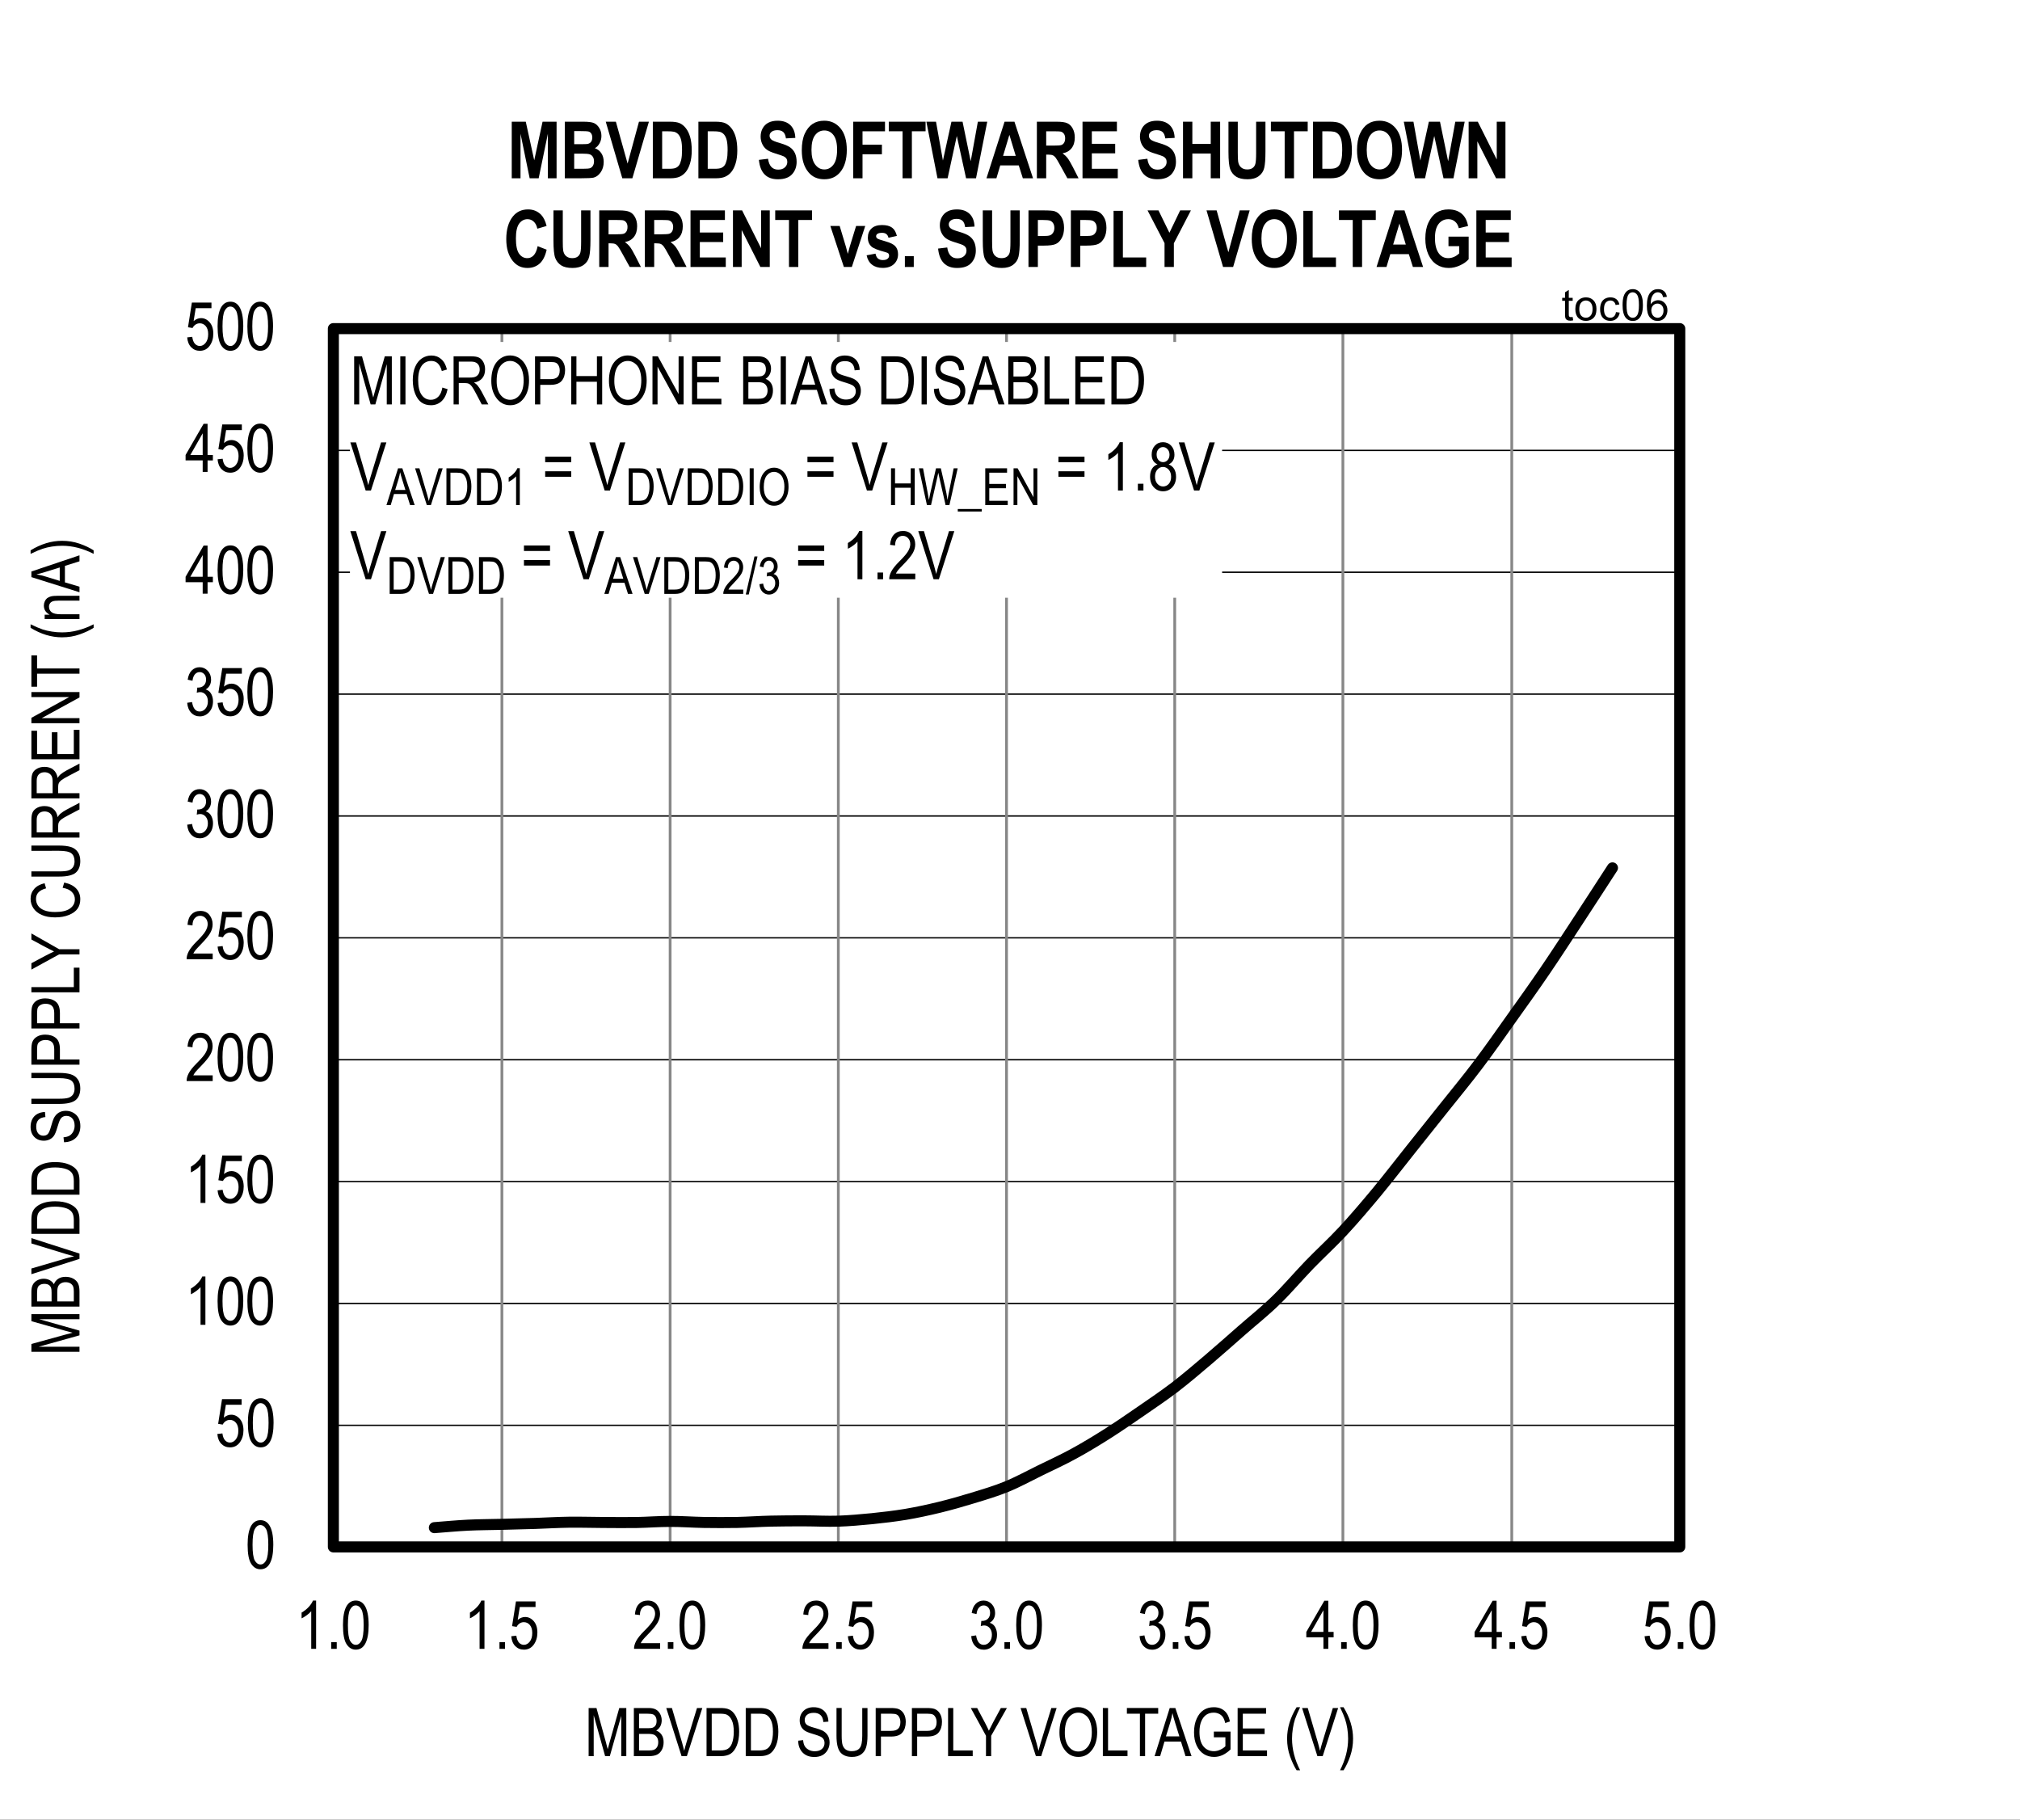 <?xml version="1.0" encoding="UTF-8"?>
<svg height="460.32pt" id="svg1114" inkscape:version="0.92.5 (2060ec1f9f, 2020-04-08)" sodipodi:docname="chart6.svg" version="1.2" viewBox="0 0 511.121 460.32" width="511.121pt" xmlns="http://www.w3.org/2000/svg" xmlns:cc="http://creativecommons.org/ns#" xmlns:dc="http://purl.org/dc/elements/1.1/" xmlns:inkscape="http://www.inkscape.org/namespaces/inkscape" xmlns:rdf="http://www.w3.org/1999/02/22-rdf-syntax-ns#" xmlns:sodipodi="http://sodipodi.sourceforge.net/DTD/sodipodi-0.dtd" xmlns:svg="http://www.w3.org/2000/svg" xmlns:xlink="http://www.w3.org/1999/xlink">
  <rect x="0" y="0" width="511.121" height="460.32" fill="#333333" stroke="none"/>
  <sodipodi:namedview bordercolor="#666666" borderopacity="1" gridtolerance="10" guidetolerance="10" id="namedview1116" inkscape:current-layer="svg1114" inkscape:cx="340.80208" inkscape:cy="306.88021" inkscape:pageopacity="0" inkscape:pageshadow="2" inkscape:window-height="480" inkscape:window-maximized="0" inkscape:window-width="640" inkscape:window-x="0" inkscape:window-y="0" inkscape:zoom="0.22348485" objecttolerance="10" pagecolor="#ffffff" showgrid="false"/>
  <defs id="defs301">
    <g id="g296">
      <symbol id="glyph0-0" overflow="visible" style="overflow:visible">
        <path d="M 0.359,0 V -10.625 H 3.594 V 0 Z M 0.75,-0.438 h 2.469 v -9.828 H 0.75 Z m 0,0" id="path2" inkscape:connector-curvature="0" style="stroke:none"/>
      </symbol>
      <symbol id="glyph0-1" overflow="visible" style="overflow:visible">
        <path d="m 0.562,-6 c 0,-2.039 0.27,-3.586 0.812,-4.641 0.551,-1.051 1.363,-1.578 2.438,-1.578 0.957,0 1.707,0.43 2.25,1.281 0.664,1.031 1,2.68 1,4.938 0,2.031 -0.277,3.574 -0.828,4.625 -0.543,1.055 -1.355,1.578 -2.438,1.578 -0.949,0 -1.727,-0.461 -2.328,-1.391 C 0.863,-2.113 0.562,-3.719 0.562,-6 Z m 1.25,0 c 0,1.98 0.188,3.309 0.562,3.984 0.383,0.668 0.867,1 1.453,1 0.559,0 1.031,-0.336 1.406,-1.016 0.371,-0.684 0.562,-2.008 0.562,-3.969 0,-1.977 -0.191,-3.301 -0.562,-3.969 -0.375,-0.676 -0.867,-1.016 -1.469,-1.016 -0.555,0 -1.02,0.348 -1.391,1.031 C 2,-9.273 1.812,-7.957 1.812,-6 Z m 0,0" id="path5" inkscape:connector-curvature="0" style="stroke:none"/>
      </symbol>
      <symbol id="glyph0-2" overflow="visible" style="overflow:visible">
        <path d="m 0.562,-3.188 1.281,-0.141 c 0.102,0.781 0.328,1.367 0.672,1.75 0.352,0.375 0.766,0.562 1.234,0.562 0.57,0 1.066,-0.266 1.484,-0.797 C 5.66,-2.352 5.875,-3.086 5.875,-4.016 5.875,-4.879 5.668,-5.551 5.266,-6.031 4.859,-6.508 4.348,-6.75 3.734,-6.75 c -0.375,0 -0.727,0.105 -1.047,0.312 -0.324,0.211 -0.582,0.504 -0.766,0.875 L 0.766,-5.75 1.75,-12 h 4.953 v 1.422 H 2.719 L 2.188,-7.312 c 0.59,-0.496 1.219,-0.75 1.875,-0.75 0.84,0 1.57,0.355 2.188,1.062 0.613,0.711 0.922,1.668 0.922,2.875 0,1.188 -0.309,2.211 -0.922,3.062 -0.617,0.844 -1.445,1.266 -2.484,1.266 -0.867,0 -1.598,-0.297 -2.188,-0.891 -0.594,-0.602 -0.934,-1.438 -1.016,-2.5 z m 0,0" id="path8" inkscape:connector-curvature="0" style="stroke:none"/>
      </symbol>
      <symbol id="glyph0-3" overflow="visible" style="overflow:visible">
        <path d="M 5.172,0 H 3.938 V -9.516 C 3.656,-9.18 3.273,-8.84 2.797,-8.5 2.328,-8.156 1.895,-7.895 1.5,-7.719 v -1.453 c 0.664,-0.383 1.258,-0.852 1.781,-1.406 0.52,-0.559 0.883,-1.109 1.094,-1.641 h 0.797 z m 0,0" id="path11" inkscape:connector-curvature="0" style="stroke:none"/>
      </symbol>
      <symbol id="glyph0-4" overflow="visible" style="overflow:visible">
        <path d="M 7.016,-1.438 V 0 H 0.422 C 0.398,-0.582 0.57,-1.234 0.938,-1.953 1.309,-2.668 1.988,-3.52 2.969,-4.5 4.113,-5.633 4.863,-6.516 5.219,-7.141 5.57,-7.762 5.75,-8.344 5.75,-8.875 c 0,-0.621 -0.184,-1.129 -0.547,-1.516 -0.367,-0.395 -0.816,-0.594 -1.344,-0.594 -0.574,0 -1.043,0.215 -1.406,0.641 -0.367,0.418 -0.547,1.02 -0.547,1.797 l -1.266,-0.156 c 0.09,-1.164 0.426,-2.039 1,-2.625 0.57,-0.59 1.328,-0.891 2.266,-0.891 1.008,0 1.773,0.348 2.297,1.031 C 6.73,-10.5 7,-9.715 7,-8.844 7,-8.07 6.789,-7.324 6.375,-6.609 5.969,-5.898 5.191,-4.957 4.047,-3.781 3.316,-3.031 2.84,-2.52 2.625,-2.25 2.414,-1.977 2.242,-1.707 2.109,-1.438 Z m 0,0" id="path14" inkscape:connector-curvature="0" style="stroke:none"/>
      </symbol>
      <symbol id="glyph0-5" overflow="visible" style="overflow:visible">
        <path d="m 0.562,-3.219 1.234,-0.188 c 0.246,1.594 0.895,2.391 1.938,2.391 0.551,0 1.031,-0.234 1.438,-0.703 0.414,-0.477 0.625,-1.094 0.625,-1.844 0,-0.707 -0.191,-1.273 -0.562,-1.703 -0.375,-0.434 -0.84,-0.656 -1.391,-0.656 -0.23,0 -0.52,0.055 -0.859,0.156 L 3.125,-7.078 3.312,-7.062 c 0.602,0 1.094,-0.18 1.469,-0.547 0.371,-0.371 0.562,-0.867 0.562,-1.484 0,-0.57 -0.16,-1.031 -0.469,-1.375 -0.312,-0.34 -0.699,-0.516 -1.156,-0.516 -0.469,0 -0.867,0.184 -1.188,0.547 -0.324,0.355 -0.535,0.902 -0.625,1.641 L 0.688,-9.062 c 0.152,-1.039 0.504,-1.828 1.047,-2.359 0.539,-0.527 1.195,-0.797 1.969,-0.797 0.809,0 1.5,0.305 2.062,0.906 0.559,0.594 0.844,1.348 0.844,2.25 0,0.555 -0.121,1.043 -0.359,1.469 -0.242,0.43 -0.582,0.762 -1.016,1 0.395,0.117 0.723,0.305 0.984,0.562 0.258,0.25 0.469,0.59 0.625,1.016 0.164,0.418 0.25,0.895 0.25,1.422 0,1.117 -0.332,2.035 -0.984,2.75 C 5.453,-0.133 4.664,0.219 3.75,0.219 2.895,0.219 2.168,-0.086 1.578,-0.703 0.984,-1.324 0.645,-2.164 0.562,-3.219 Z m 0,0" id="path17" inkscape:connector-curvature="0" style="stroke:none"/>
      </symbol>
      <symbol id="glyph0-6" overflow="visible" style="overflow:visible">
        <path d="M 4.484,0 V -2.906 H 0.156 v -1.375 l 4.562,-7.891 h 1 V -4.281 H 7.062 v 1.375 H 5.719 V 0 Z m 0,-4.281 v -5.484 l -3.125,5.484 z m 0,0" id="path20" inkscape:connector-curvature="0" style="stroke:none"/>
      </symbol>
      <symbol id="glyph0-7" overflow="visible" style="overflow:visible">
        <path d="M 1.281,0 V -1.703 H 2.688 V 0 Z m 0,0" id="path23" inkscape:connector-curvature="0" style="stroke:none"/>
      </symbol>
      <symbol id="glyph0-8" overflow="visible" style="overflow:visible">
        <path d="m 1.031,0 v -12.172 h 1.984 l 2.375,8.625 0.469,1.797 c 0.113,-0.445 0.289,-1.098 0.531,-1.953 l 2.391,-8.469 H 10.562 V 0 H 9.281 V -10.188 L 6.391,0 h -1.188 L 2.312,-10.359 V 0 Z m 0,0" id="path26" inkscape:connector-curvature="0" style="stroke:none"/>
      </symbol>
      <symbol id="glyph0-9" overflow="visible" style="overflow:visible">
        <path d="m 1.031,0 v -12.172 h 3.734 c 0.758,0 1.359,0.121 1.797,0.359 0.445,0.23 0.812,0.598 1.094,1.094 0.277,0.5 0.422,1.055 0.422,1.656 0,0.562 -0.121,1.07 -0.359,1.516 -0.242,0.449 -0.586,0.809 -1.031,1.078 0.582,0.211 1.039,0.57 1.375,1.078 0.332,0.5 0.5,1.121 0.5,1.859 0,0.742 -0.152,1.395 -0.453,1.953 C 7.805,-1.023 7.402,-0.621 6.906,-0.375 6.406,-0.125 5.711,0 4.828,0 Z m 1.312,-7.062 H 4.5 c 0.57,0 0.977,-0.035 1.219,-0.109 C 6.051,-7.285 6.312,-7.477 6.5,-7.75 c 0.184,-0.277 0.281,-0.656 0.281,-1.125 0,-0.434 -0.086,-0.801 -0.25,-1.094 -0.168,-0.289 -0.395,-0.488 -0.672,-0.594 -0.281,-0.113 -0.789,-0.172 -1.516,-0.172 h -2 z m 0,5.625 h 2.484 c 0.551,0 0.957,-0.047 1.219,-0.141 0.371,-0.145 0.66,-0.383 0.859,-0.719 0.195,-0.332 0.297,-0.742 0.297,-1.234 0,-0.457 -0.102,-0.848 -0.297,-1.172 C 6.719,-5.023 6.461,-5.258 6.141,-5.406 5.828,-5.551 5.332,-5.625 4.656,-5.625 h -2.312 z m 0,0" id="path29" inkscape:connector-curvature="0" style="stroke:none"/>
      </symbol>
      <symbol id="glyph0-10" overflow="visible" style="overflow:visible">
        <path d="M 3.938,0 0.062,-12.172 H 1.5 l 2.594,8.844 c 0.195,0.688 0.367,1.352 0.516,1.984 0.152,-0.664 0.332,-1.328 0.531,-1.984 l 2.703,-8.844 H 9.188 L 5.281,0 Z m 0,0" id="path32" inkscape:connector-curvature="0" style="stroke:none"/>
      </symbol>
      <symbol id="glyph0-11" overflow="visible" style="overflow:visible">
        <path d="m 1.047,0 v -12.172 h 3.438 c 0.852,0 1.504,0.082 1.953,0.234 0.582,0.188 1.082,0.543 1.5,1.062 0.426,0.512 0.758,1.16 1,1.938 0.238,0.781 0.359,1.711 0.359,2.781 0,1.387 -0.207,2.559 -0.609,3.516 C 8.281,-1.68 7.758,-0.996 7.125,-0.594 6.5,-0.195 5.676,0 4.656,0 Z m 1.312,-1.438 h 2.125 C 5.348,-1.438 6,-1.578 6.438,-1.859 c 0.445,-0.277 0.789,-0.727 1.031,-1.344 0.309,-0.82 0.469,-1.812 0.469,-2.969 0,-1.227 -0.168,-2.195 -0.5,-2.906 C 7.102,-9.785 6.668,-10.258 6.141,-10.5 c -0.355,-0.152 -0.918,-0.234 -1.688,-0.234 h -2.094 z m 0,0" id="path35" inkscape:connector-curvature="0" style="stroke:none"/>
      </symbol>
      <symbol id="glyph0-12" overflow="visible" style="overflow:visible">
        <path d="" id="path38" inkscape:connector-curvature="0" style="stroke:none"/>
      </symbol>
      <symbol id="glyph0-13" overflow="visible" style="overflow:visible">
        <path d="m 0.625,-3.906 1.25,-0.141 c 0.059,0.68 0.211,1.207 0.453,1.578 0.238,0.367 0.578,0.664 1.016,0.891 0.434,0.23 0.926,0.344 1.469,0.344 0.789,0 1.398,-0.191 1.828,-0.578 0.434,-0.383 0.656,-0.883 0.656,-1.5 0,-0.363 -0.082,-0.676 -0.234,-0.938 C 6.906,-4.52 6.664,-4.738 6.344,-4.906 6.031,-5.082 5.34,-5.328 4.281,-5.641 3.344,-5.91 2.668,-6.188 2.266,-6.469 1.867,-6.746 1.559,-7.109 1.344,-7.547 1.125,-7.98 1.016,-8.473 1.016,-9.016 c 0,-0.988 0.316,-1.797 0.953,-2.422 0.633,-0.621 1.492,-0.938 2.578,-0.938 0.738,0 1.383,0.148 1.938,0.438 0.559,0.293 0.992,0.715 1.297,1.266 0.309,0.543 0.477,1.191 0.5,1.938 L 7,-8.625 C 6.938,-9.414 6.699,-10 6.297,-10.375 c -0.406,-0.383 -0.98,-0.578 -1.719,-0.578 -0.742,0 -1.309,0.168 -1.703,0.5 -0.398,0.336 -0.594,0.77 -0.594,1.297 0,0.492 0.145,0.871 0.438,1.141 0.277,0.273 0.926,0.551 1.938,0.828 0.988,0.273 1.68,0.508 2.078,0.703 0.602,0.312 1.062,0.727 1.375,1.234 0.309,0.5 0.469,1.105 0.469,1.812 0,0.688 -0.168,1.32 -0.5,1.891 C 7.754,-0.973 7.309,-0.535 6.75,-0.234 6.188,0.066 5.508,0.219 4.719,0.219 3.488,0.219 2.504,-0.148 1.766,-0.891 1.035,-1.637 0.652,-2.645 0.625,-3.906 Z m 0,0" id="path41" inkscape:connector-curvature="0" style="stroke:none"/>
      </symbol>
      <symbol id="glyph0-14" overflow="visible" style="overflow:visible">
        <path d="m 7.594,-12.172 h 1.328 v 7.031 c 0,1.18 -0.117,2.148 -0.344,2.906 -0.23,0.75 -0.648,1.348 -1.25,1.781 -0.605,0.438 -1.379,0.656 -2.312,0.656 -1.324,0 -2.316,-0.391 -2.969,-1.172 -0.648,-0.789 -0.969,-2.18 -0.969,-4.172 v -7.031 h 1.312 v 7.031 c 0,1.094 0.082,1.895 0.25,2.391 0.176,0.492 0.457,0.867 0.844,1.125 0.395,0.25 0.875,0.375 1.438,0.375 0.934,0 1.613,-0.266 2.031,-0.797 0.426,-0.527 0.641,-1.562 0.641,-3.094 z m 0,0" id="path44" inkscape:connector-curvature="0" style="stroke:none"/>
      </symbol>
      <symbol id="glyph0-15" overflow="visible" style="overflow:visible">
        <path d="M 1.078,0 V -12.172 H 4.844 c 0.883,0 1.535,0.082 1.953,0.234 0.57,0.211 1.031,0.602 1.375,1.172 0.34,0.574 0.516,1.273 0.516,2.094 0,1.105 -0.285,2.004 -0.844,2.688 -0.555,0.688 -1.52,1.031 -2.891,1.031 H 2.406 V 0 Z M 2.406,-6.391 h 2.578 c 0.809,0 1.406,-0.18 1.781,-0.547 0.371,-0.363 0.562,-0.914 0.562,-1.656 0,-0.488 -0.098,-0.898 -0.281,-1.234 C 6.867,-10.168 6.645,-10.406 6.375,-10.531 6.113,-10.664 5.637,-10.734 4.953,-10.734 H 2.406 Z m 0,0" id="path47" inkscape:connector-curvature="0" style="stroke:none"/>
      </symbol>
      <symbol id="glyph0-16" overflow="visible" style="overflow:visible">
        <path d="M 1,0 V -12.172 H 2.312 V -1.438 H 7.234 V 0 Z m 0,0" id="path50" inkscape:connector-curvature="0" style="stroke:none"/>
      </symbol>
      <symbol id="glyph0-17" overflow="visible" style="overflow:visible">
        <path d="m 3.891,0 v -5.156 l -3.844,-7.016 H 1.656 L 3.609,-8.5 c 0.383,0.73 0.723,1.418 1.016,2.062 0.301,-0.633 0.664,-1.352 1.094,-2.156 l 1.938,-3.578 H 9.188 L 5.203,-5.156 V 0 Z m 0,0" id="path53" inkscape:connector-curvature="0" style="stroke:none"/>
      </symbol>
      <symbol id="glyph0-18" overflow="visible" style="overflow:visible">
        <path d="m 0.703,-5.922 c 0,-2.082 0.453,-3.68 1.359,-4.797 0.914,-1.113 2.055,-1.672 3.422,-1.672 0.883,0 1.688,0.254 2.406,0.75 0.727,0.5 1.301,1.227 1.719,2.172 0.426,0.949 0.641,2.082 0.641,3.391 0,1.805 -0.414,3.273 -1.234,4.406 -0.898,1.25 -2.074,1.875 -3.531,1.875 -1.48,0 -2.668,-0.641 -3.562,-1.922 -0.812,-1.164 -1.219,-2.566 -1.219,-4.203 z M 2.062,-5.906 c 0,1.5 0.328,2.668 0.984,3.5 0.664,0.824 1.473,1.234 2.422,1.234 0.965,0 1.781,-0.414 2.438,-1.25 0.652,-0.832 0.984,-2.062 0.984,-3.688 0,-1.039 -0.168,-1.977 -0.5,-2.812 -0.262,-0.621 -0.66,-1.125 -1.188,-1.5 C 6.68,-10.805 6.113,-11 5.5,-11 c -1,0 -1.824,0.418 -2.469,1.25 -0.648,0.824 -0.969,2.105 -0.969,3.844 z m 0,0" id="path56" inkscape:connector-curvature="0" style="stroke:none"/>
      </symbol>
      <symbol id="glyph0-19" overflow="visible" style="overflow:visible">
        <path d="M 3.641,0 V -10.734 H 0.344 v -1.438 h 7.922 v 1.438 h -3.312 V 0 Z m 0,0" id="path59" inkscape:connector-curvature="0" style="stroke:none"/>
      </symbol>
      <symbol id="glyph0-20" overflow="visible" style="overflow:visible">
        <path d="M -0.016,0 3.812,-12.172 H 5.234 L 9.328,0 H 7.812 L 6.656,-3.688 H 2.484 L 1.391,0 Z m 2.875,-5 H 6.25 L 5.203,-8.375 C 4.879,-9.402 4.645,-10.242 4.5,-10.891 4.375,-10.109 4.191,-9.332 3.953,-8.562 Z m 0,0" id="path62" inkscape:connector-curvature="0" style="stroke:none"/>
      </symbol>
      <symbol id="glyph0-21" overflow="visible" style="overflow:visible">
        <path d="m 5.781,-4.766 v -1.438 H 10 V -1.688 c -0.648,0.625 -1.32,1.102 -2.016,1.422 -0.688,0.309 -1.398,0.469 -2.125,0.469 -0.969,0 -1.84,-0.238 -2.609,-0.719 C 2.488,-1.004 1.883,-1.719 1.438,-2.656 c -0.449,-0.934 -0.672,-2.062 -0.672,-3.375 0,-1.32 0.223,-2.473 0.672,-3.453 0.445,-0.988 1.035,-1.719 1.766,-2.188 0.727,-0.465 1.586,-0.703 2.578,-0.703 0.727,0 1.363,0.137 1.906,0.406 0.551,0.273 1.004,0.66 1.359,1.156 0.352,0.5 0.617,1.184 0.797,2.047 L 8.656,-8.375 C 8.5,-9.051 8.293,-9.562 8.047,-9.906 7.805,-10.246 7.48,-10.516 7.078,-10.703 6.68,-10.898 6.238,-11 5.75,-11 c -0.73,0 -1.355,0.18 -1.875,0.531 -0.523,0.355 -0.945,0.902 -1.266,1.641 -0.312,0.742 -0.469,1.645 -0.469,2.703 0,1.637 0.336,2.863 1.016,3.672 C 3.832,-1.648 4.719,-1.25 5.812,-1.25 c 0.52,0 1.051,-0.125 1.594,-0.375 0.539,-0.246 0.973,-0.539 1.297,-0.875 v -2.266 z m 0,0" id="path65" inkscape:connector-curvature="0" style="stroke:none"/>
      </symbol>
      <symbol id="glyph0-22" overflow="visible" style="overflow:visible">
        <path d="M 1.109,0 V -12.172 H 8.312 v 1.438 H 2.422 V -7 H 7.938 v 1.422 H 2.422 V -1.438 h 6.125 V 0 Z m 0,0" id="path68" inkscape:connector-curvature="0" style="stroke:none"/>
      </symbol>
      <symbol id="glyph0-23" overflow="visible" style="overflow:visible">
        <path d="M 3.25,3.578 C 2.645,2.629 2.09,1.457 1.594,0.062 c -0.5,-1.395 -0.75,-2.891 -0.75,-4.484 0,-2.684 0.801,-5.336 2.406,-7.953 h 0.891 c -0.625,1.305 -1.059,2.316 -1.297,3.031 -0.23,0.711 -0.414,1.496 -0.547,2.359 -0.137,0.855 -0.203,1.715 -0.203,2.578 0,2.656 0.68,5.316 2.047,7.984 z m 0,0" id="path71" inkscape:connector-curvature="0" style="stroke:none"/>
      </symbol>
      <symbol id="glyph0-24" overflow="visible" style="overflow:visible">
        <path d="M 1.391,3.578 H 0.5 C 1.863,0.91 2.547,-1.75 2.547,-4.406 2.547,-5.27 2.477,-6.129 2.344,-6.984 2.207,-7.848 2.02,-8.633 1.781,-9.344 1.551,-10.059 1.121,-11.07 0.5,-12.375 h 0.891 c 1.602,2.617 2.406,5.27 2.406,7.953 0,1.555 -0.242,3.027 -0.719,4.422 -0.48,1.383 -1.043,2.578 -1.688,3.578 z m 0,0" id="path74" inkscape:connector-curvature="0" style="stroke:none"/>
      </symbol>
      <symbol id="glyph0-25" overflow="visible" style="overflow:visible">
        <path d="m 1.328,0 v -12.172 h 1.312 V 0 Z m 0,0" id="path77" inkscape:connector-curvature="0" style="stroke:none"/>
      </symbol>
      <symbol id="glyph0-26" overflow="visible" style="overflow:visible">
        <path d="m 8.156,-4.266 1.328,0.406 c -0.293,1.367 -0.809,2.387 -1.547,3.062 -0.73,0.668 -1.621,1 -2.672,1 -0.918,0 -1.707,-0.223 -2.359,-0.672 C 2.25,-0.914 1.711,-1.641 1.297,-2.641 c -0.418,-0.996 -0.625,-2.176 -0.625,-3.531 0,-1.332 0.207,-2.461 0.625,-3.391 0.414,-0.926 0.977,-1.625 1.688,-2.094 C 3.699,-12.133 4.5,-12.375 5.375,-12.375 c 0.965,0 1.797,0.305 2.484,0.906 0.695,0.594 1.18,1.477 1.453,2.641 l -1.297,0.375 C 7.578,-10.148 6.691,-11 5.359,-11 c -0.668,0 -1.246,0.176 -1.734,0.516 -0.492,0.336 -0.883,0.867 -1.172,1.594 -0.281,0.719 -0.422,1.629 -0.422,2.719 0,1.668 0.289,2.918 0.875,3.75 0.582,0.836 1.363,1.25 2.344,1.25 0.715,0 1.336,-0.254 1.859,-0.766 0.52,-0.508 0.867,-1.285 1.047,-2.328 z m 0,0" id="path80" inkscape:connector-curvature="0" style="stroke:none"/>
      </symbol>
      <symbol id="glyph0-27" overflow="visible" style="overflow:visible">
        <path d="M 1.078,0 V -12.172 H 5.5 c 0.914,0 1.594,0.117 2.031,0.344 0.445,0.23 0.812,0.613 1.094,1.141 0.277,0.523 0.422,1.133 0.422,1.828 0,0.918 -0.242,1.664 -0.719,2.234 C 7.848,-6.051 7.152,-5.684 6.25,-5.531 6.613,-5.312 6.895,-5.086 7.094,-4.859 7.477,-4.398 7.82,-3.883 8.125,-3.312 L 9.875,0 H 8.203 L 6.875,-2.531 c -0.512,-0.988 -0.898,-1.656 -1.156,-2 -0.262,-0.34 -0.52,-0.57 -0.766,-0.688 -0.25,-0.121 -0.598,-0.188 -1.031,-0.188 H 2.391 V 0 Z m 1.312,-6.797 h 2.844 c 0.613,0 1.082,-0.07 1.406,-0.219 0.32,-0.152 0.578,-0.391 0.766,-0.703 0.184,-0.32 0.281,-0.695 0.281,-1.125 0,-0.613 -0.184,-1.098 -0.547,-1.453 -0.355,-0.352 -0.887,-0.531 -1.594,-0.531 h -3.156 z m 0,0" id="path83" inkscape:connector-curvature="0" style="stroke:none"/>
      </symbol>
      <symbol id="glyph0-28" overflow="visible" style="overflow:visible">
        <path d="m 1.078,0 v -12.172 h 1.312 v 5 h 5.188 v -5 H 8.906 V 0 H 7.578 v -5.734 h -5.188 V 0 Z m 0,0" id="path86" inkscape:connector-curvature="0" style="stroke:none"/>
      </symbol>
      <symbol id="glyph0-29" overflow="visible" style="overflow:visible">
        <path d="m 1.031,0 v -12.172 h 1.359 l 5.25,9.562 v -9.562 H 8.906 V 0 H 7.547 L 2.312,-9.562 V 0 Z m 0,0" id="path89" inkscape:connector-curvature="0" style="stroke:none"/>
      </symbol>
      <symbol id="glyph0-30" overflow="visible" style="overflow:visible">
        <path d="m 7.359,-7.156 h -6.594 v -1.391 h 6.594 z m 0,3.688 h -6.594 v -1.391 h 6.594 z m 0,0" id="path92" inkscape:connector-curvature="0" style="stroke:none"/>
      </symbol>
      <symbol id="glyph0-31" overflow="visible" style="overflow:visible">
        <path d="M 2.438,-6.594 C 1.945,-6.82 1.574,-7.141 1.328,-7.547 c -0.25,-0.414 -0.375,-0.93 -0.375,-1.547 0,-0.914 0.27,-1.664 0.812,-2.25 0.539,-0.582 1.223,-0.875 2.047,-0.875 0.832,0 1.523,0.301 2.078,0.891 0.551,0.594 0.828,1.355 0.828,2.281 0,0.594 -0.129,1.098 -0.375,1.5 -0.242,0.406 -0.605,0.727 -1.094,0.953 0.602,0.23 1.066,0.613 1.391,1.141 0.32,0.531 0.484,1.195 0.484,1.984 0,1.086 -0.32,1.973 -0.953,2.656 -0.625,0.68 -1.402,1.016 -2.328,1.016 -0.938,0 -1.727,-0.336 -2.359,-1.016 -0.625,-0.684 -0.938,-1.586 -0.938,-2.703 0,-0.809 0.164,-1.477 0.5,-2 C 1.379,-6.043 1.844,-6.406 2.438,-6.594 Z M 2.203,-9.125 c 0,0.594 0.156,1.07 0.469,1.422 0.32,0.355 0.711,0.531 1.172,0.531 0.445,0 0.828,-0.172 1.141,-0.516 0.32,-0.352 0.484,-0.805 0.484,-1.359 0,-0.57 -0.168,-1.035 -0.5,-1.391 -0.324,-0.363 -0.707,-0.547 -1.141,-0.547 -0.449,0 -0.836,0.18 -1.156,0.531 -0.312,0.355 -0.469,0.801 -0.469,1.328 z m -0.406,5.609 c 0,0.75 0.195,1.355 0.594,1.812 0.402,0.461 0.891,0.688 1.453,0.688 0.559,0 1.039,-0.219 1.438,-0.656 C 5.676,-2.117 5.875,-2.719 5.875,-3.469 c 0,-0.738 -0.207,-1.336 -0.609,-1.797 -0.406,-0.457 -0.895,-0.688 -1.453,-0.688 -0.562,0 -1.043,0.23 -1.438,0.688 -0.387,0.449 -0.578,1.035 -0.578,1.75 z m 0,0" id="path95" inkscape:connector-curvature="0" style="stroke:none"/>
      </symbol>
      <symbol id="glyph1-0" overflow="visible" style="overflow:visible">
        <path d="M 0,-0.359 H -10.625 V -3.594 H 0 Z M -0.438,-0.75 v -2.469 h -9.828 V -0.75 Z m 0,0" id="path98" inkscape:connector-curvature="0" style="stroke:none"/>
      </symbol>
      <symbol id="glyph1-1" overflow="visible" style="overflow:visible">
        <path d="m 0,-1.031 h -12.172 v -1.984 l 8.625,-2.375 1.797,-0.469 c -0.445,-0.113 -1.098,-0.289 -1.953,-0.531 l -8.469,-2.391 V -10.562 H 0 v 1.281 H -10.188 L 0,-6.391 v 1.188 L -10.359,-2.312 H 0 Z m 0,0" id="path101" inkscape:connector-curvature="0" style="stroke:none"/>
      </symbol>
      <symbol id="glyph1-2" overflow="visible" style="overflow:visible">
        <path d="m 0,-1.031 h -12.172 v -3.734 c 0,-0.758 0.121,-1.359 0.359,-1.797 0.23,-0.445 0.598,-0.812 1.094,-1.094 0.5,-0.277 1.055,-0.422 1.656,-0.422 0.562,0 1.07,0.121 1.516,0.359 0.449,0.242 0.809,0.586 1.078,1.031 0.211,-0.582 0.57,-1.039 1.078,-1.375 0.5,-0.332 1.121,-0.5 1.859,-0.5 0.742,0 1.395,0.152 1.953,0.453 0.555,0.305 0.957,0.707 1.203,1.203 0.25,0.5 0.375,1.195 0.375,2.078 z m -7.062,-1.312 V -4.5 c 0,-0.57 -0.035,-0.977 -0.109,-1.219 C -7.285,-6.051 -7.477,-6.312 -7.75,-6.5 c -0.277,-0.184 -0.656,-0.281 -1.125,-0.281 -0.434,0 -0.801,0.086 -1.094,0.25 -0.289,0.168 -0.488,0.395 -0.594,0.672 -0.113,0.281 -0.172,0.789 -0.172,1.516 v 2 z m 5.625,0 v -2.484 c 0,-0.551 -0.047,-0.957 -0.141,-1.219 -0.145,-0.371 -0.383,-0.66 -0.719,-0.859 -0.332,-0.195 -0.742,-0.297 -1.234,-0.297 -0.457,0 -0.848,0.102 -1.172,0.297 -0.32,0.188 -0.555,0.445 -0.703,0.766 -0.145,0.312 -0.219,0.809 -0.219,1.484 v 2.312 z m 0,0" id="path104" inkscape:connector-curvature="0" style="stroke:none"/>
      </symbol>
      <symbol id="glyph1-3" overflow="visible" style="overflow:visible">
        <path d="m 0,-3.938 -12.172,3.875 V -1.5 l 8.844,-2.594 c 0.688,-0.195 1.352,-0.367 1.984,-0.516 -0.664,-0.152 -1.328,-0.332 -1.984,-0.531 l -8.844,-2.703 V -9.188 L 0,-5.281 Z m 0,0" id="path107" inkscape:connector-curvature="0" style="stroke:none"/>
      </symbol>
      <symbol id="glyph1-4" overflow="visible" style="overflow:visible">
        <path d="m 0,-1.047 h -12.172 v -3.438 c 0,-0.852 0.082,-1.504 0.234,-1.953 0.188,-0.582 0.543,-1.082 1.062,-1.5 0.512,-0.426 1.16,-0.758 1.938,-1 0.781,-0.238 1.711,-0.359 2.781,-0.359 1.387,0 2.559,0.207 3.516,0.609 0.961,0.406 1.645,0.93 2.047,1.562 C -0.195,-6.5 0,-5.676 0,-4.656 Z m -1.438,-1.312 v -2.125 C -1.438,-5.348 -1.578,-6 -1.859,-6.438 c -0.277,-0.445 -0.727,-0.789 -1.344,-1.031 -0.82,-0.309 -1.812,-0.469 -2.969,-0.469 -1.227,0 -2.195,0.168 -2.906,0.5 -0.707,0.336 -1.18,0.77 -1.422,1.297 -0.152,0.355 -0.234,0.918 -0.234,1.688 v 2.094 z m 0,0" id="path110" inkscape:connector-curvature="0" style="stroke:none"/>
      </symbol>
      <symbol id="glyph1-5" overflow="visible" style="overflow:visible">
        <path d="" id="path113" inkscape:connector-curvature="0" style="stroke:none"/>
      </symbol>
      <symbol id="glyph1-6" overflow="visible" style="overflow:visible">
        <path d="m -3.906,-0.625 -0.141,-1.25 c 0.68,-0.059 1.207,-0.211 1.578,-0.453 0.367,-0.238 0.664,-0.578 0.891,-1.016 0.23,-0.434 0.344,-0.926 0.344,-1.469 0,-0.789 -0.191,-1.398 -0.578,-1.828 -0.383,-0.434 -0.883,-0.656 -1.5,-0.656 -0.363,0 -0.676,0.082 -0.938,0.234 -0.27,0.156 -0.488,0.398 -0.656,0.719 -0.176,0.312 -0.422,1.004 -0.734,2.062 -0.27,0.938 -0.547,1.613 -0.828,2.016 -0.277,0.398 -0.641,0.707 -1.078,0.922 -0.434,0.219 -0.926,0.328 -1.469,0.328 -0.988,0 -1.797,-0.316 -2.422,-0.953 -0.621,-0.633 -0.938,-1.492 -0.938,-2.578 0,-0.738 0.148,-1.383 0.438,-1.938 0.293,-0.559 0.715,-0.992 1.266,-1.297 0.543,-0.309 1.191,-0.477 1.938,-0.5 L -8.625,-7 c -0.789,0.062 -1.375,0.301 -1.75,0.703 -0.383,0.406 -0.578,0.98 -0.578,1.719 0,0.742 0.168,1.309 0.5,1.703 0.336,0.398 0.77,0.594 1.297,0.594 0.492,0 0.871,-0.145 1.141,-0.438 0.273,-0.277 0.551,-0.926 0.828,-1.938 0.273,-0.988 0.508,-1.68 0.703,-2.078 0.312,-0.602 0.727,-1.062 1.234,-1.375 0.5,-0.309 1.105,-0.469 1.812,-0.469 0.688,0 1.32,0.168 1.891,0.5 0.574,0.324 1.012,0.77 1.312,1.328 0.301,0.562 0.453,1.242 0.453,2.031 0,1.23 -0.367,2.215 -1.109,2.953 -0.746,0.73 -1.754,1.113 -3.016,1.141 z m 0,0" id="path116" inkscape:connector-curvature="0" style="stroke:none"/>
      </symbol>
      <symbol id="glyph1-7" overflow="visible" style="overflow:visible">
        <path d="m -12.172,-7.594 v -1.328 h 7.031 c 1.18,0 2.148,0.117 2.906,0.344 0.75,0.23 1.348,0.648 1.781,1.25 0.438,0.605 0.656,1.379 0.656,2.312 0,1.324 -0.391,2.316 -1.172,2.969 -0.789,0.648 -2.18,0.969 -4.172,0.969 h -7.031 v -1.312 h 7.031 c 1.094,0 1.895,-0.082 2.391,-0.25 0.492,-0.176 0.867,-0.457 1.125,-0.844 0.25,-0.395 0.375,-0.875 0.375,-1.438 0,-0.934 -0.266,-1.613 -0.797,-2.031 -0.527,-0.426 -1.562,-0.641 -3.094,-0.641 z m 0,0" id="path119" inkscape:connector-curvature="0" style="stroke:none"/>
      </symbol>
      <symbol id="glyph1-8" overflow="visible" style="overflow:visible">
        <path d="M 0,-1.078 H -12.172 V -4.844 c 0,-0.883 0.082,-1.535 0.234,-1.953 0.211,-0.57 0.602,-1.031 1.172,-1.375 0.574,-0.34 1.273,-0.516 2.094,-0.516 1.105,0 2.004,0.285 2.688,0.844 0.688,0.555 1.031,1.52 1.031,2.891 V -2.406 H 0 Z M -6.391,-2.406 v -2.578 c 0,-0.809 -0.18,-1.406 -0.547,-1.781 -0.363,-0.371 -0.914,-0.562 -1.656,-0.562 -0.488,0 -0.898,0.098 -1.234,0.281 -0.34,0.18 -0.578,0.402 -0.703,0.672 -0.133,0.262 -0.203,0.738 -0.203,1.422 v 2.547 z m 0,0" id="path122" inkscape:connector-curvature="0" style="stroke:none"/>
      </symbol>
      <symbol id="glyph1-9" overflow="visible" style="overflow:visible">
        <path d="M 0,-1 H -12.172 V -2.312 H -1.438 V -7.234 H 0 Z m 0,0" id="path125" inkscape:connector-curvature="0" style="stroke:none"/>
      </symbol>
      <symbol id="glyph1-10" overflow="visible" style="overflow:visible">
        <path d="m 0,-3.891 h -5.156 l -7.016,3.844 V -1.656 L -8.5,-3.609 c 0.73,-0.383 1.418,-0.723 2.062,-1.016 -0.633,-0.301 -1.352,-0.664 -2.156,-1.094 l -3.578,-1.938 V -9.188 l 7.016,3.984 H 0 Z m 0,0" id="path128" inkscape:connector-curvature="0" style="stroke:none"/>
      </symbol>
      <symbol id="glyph1-11" overflow="visible" style="overflow:visible">
        <path d="m -4.266,-8.156 0.406,-1.328 c 1.367,0.293 2.387,0.809 3.062,1.547 0.668,0.73 1,1.621 1,2.672 0,0.918 -0.223,1.707 -0.672,2.359 -0.445,0.656 -1.172,1.195 -2.172,1.609 -0.996,0.418 -2.176,0.625 -3.531,0.625 -1.332,0 -2.461,-0.207 -3.391,-0.625 -0.926,-0.414 -1.625,-0.977 -2.094,-1.688 C -12.133,-3.699 -12.375,-4.5 -12.375,-5.375 c 0,-0.965 0.305,-1.797 0.906,-2.484 0.594,-0.695 1.477,-1.18 2.641,-1.453 l 0.375,1.297 C -10.148,-7.578 -11,-6.691 -11,-5.359 c 0,0.668 0.176,1.246 0.516,1.734 0.336,0.492 0.867,0.883 1.594,1.172 0.719,0.281 1.629,0.422 2.719,0.422 1.668,0 2.918,-0.289 3.75,-0.875 0.836,-0.582 1.25,-1.363 1.25,-2.344 0,-0.715 -0.254,-1.336 -0.766,-1.859 -0.508,-0.52 -1.285,-0.867 -2.328,-1.047 z m 0,0" id="path131" inkscape:connector-curvature="0" style="stroke:none"/>
      </symbol>
      <symbol id="glyph1-12" overflow="visible" style="overflow:visible">
        <path d="M 0,-1.078 H -12.172 V -5.5 c 0,-0.914 0.117,-1.594 0.344,-2.031 0.23,-0.445 0.613,-0.812 1.141,-1.094 0.523,-0.277 1.133,-0.422 1.828,-0.422 0.918,0 1.664,0.242 2.234,0.719 0.574,0.48 0.941,1.176 1.094,2.078 0.219,-0.363 0.445,-0.645 0.672,-0.844 0.461,-0.383 0.977,-0.727 1.547,-1.031 L 0,-9.875 v 1.672 L -2.531,-6.875 c -0.988,0.512 -1.656,0.898 -2,1.156 -0.34,0.262 -0.57,0.52 -0.688,0.766 -0.121,0.25 -0.188,0.598 -0.188,1.031 v 1.531 H 0 Z m -6.797,-1.312 v -2.844 c 0,-0.613 -0.07,-1.082 -0.219,-1.406 -0.152,-0.32 -0.391,-0.578 -0.703,-0.766 -0.32,-0.184 -0.695,-0.281 -1.125,-0.281 -0.613,0 -1.098,0.184 -1.453,0.547 -0.352,0.355 -0.531,0.887 -0.531,1.594 v 3.156 z m 0,0" id="path134" inkscape:connector-curvature="0" style="stroke:none"/>
      </symbol>
      <symbol id="glyph1-13" overflow="visible" style="overflow:visible">
        <path d="M 0,-1.109 H -12.172 V -8.312 h 1.438 v 5.891 H -7 V -7.938 h 1.422 v 5.516 H -1.438 v -6.125 H 0 Z m 0,0" id="path137" inkscape:connector-curvature="0" style="stroke:none"/>
      </symbol>
      <symbol id="glyph1-14" overflow="visible" style="overflow:visible">
        <path d="m 0,-1.031 h -12.172 v -1.359 l 9.562,-5.25 h -9.562 V -8.906 H 0 v 1.359 L -9.562,-2.312 H 0 Z m 0,0" id="path140" inkscape:connector-curvature="0" style="stroke:none"/>
      </symbol>
      <symbol id="glyph1-15" overflow="visible" style="overflow:visible">
        <path d="m 0,-3.641 h -10.734 v 3.297 h -1.438 v -7.922 h 1.438 v 3.312 H 0 Z m 0,0" id="path143" inkscape:connector-curvature="0" style="stroke:none"/>
      </symbol>
      <symbol id="glyph1-16" overflow="visible" style="overflow:visible">
        <path d="m 3.578,-3.25 c -0.949,0.605 -2.121,1.16 -3.516,1.656 -1.395,0.5 -2.891,0.75 -4.484,0.75 -2.684,0 -5.336,-0.801 -7.953,-2.406 v -0.891 c 1.305,0.625 2.316,1.059 3.031,1.297 0.711,0.23 1.496,0.414 2.359,0.547 0.855,0.137 1.715,0.203 2.578,0.203 2.656,0 5.316,-0.68 7.984,-2.047 z m 0,0" id="path146" inkscape:connector-curvature="0" style="stroke:none"/>
      </symbol>
      <symbol id="glyph1-17" overflow="visible" style="overflow:visible">
        <path d="M 0,-0.891 H -8.812 V -2 h 1.25 c -0.488,-0.27 -0.852,-0.594 -1.094,-0.969 -0.238,-0.383 -0.359,-0.828 -0.359,-1.328 0,-0.383 0.082,-0.742 0.234,-1.078 0.148,-0.332 0.348,-0.598 0.594,-0.797 0.25,-0.195 0.574,-0.348 0.969,-0.453 0.387,-0.102 0.988,-0.156 1.797,-0.156 H 0 v 1.234 h -5.359 c -0.645,0 -1.117,0.059 -1.422,0.172 -0.301,0.105 -0.531,0.277 -0.688,0.516 -0.164,0.242 -0.25,0.512 -0.25,0.812 0,0.594 0.223,1.07 0.656,1.422 0.438,0.344 1.191,0.516 2.25,0.516 H 0 Z m 0,0" id="path149" inkscape:connector-curvature="0" style="stroke:none"/>
      </symbol>
      <symbol id="glyph1-18" overflow="visible" style="overflow:visible">
        <path d="M 0,0.016 -12.172,-3.812 V -5.234 L 0,-9.328 V -7.812 l -3.688,1.156 v 4.172 L 0,-1.391 Z m -5,-2.875 V -6.25 l -3.375,1.047 c -1.027,0.324 -1.867,0.559 -2.516,0.703 0.781,0.125 1.559,0.309 2.328,0.547 z m 0,0" id="path152" inkscape:connector-curvature="0" style="stroke:none"/>
      </symbol>
      <symbol id="glyph1-19" overflow="visible" style="overflow:visible">
        <path d="M 3.578,-1.391 V -0.5 C 0.91,-1.863 -1.75,-2.547 -4.406,-2.547 c -0.863,0 -1.723,0.07 -2.578,0.203 -0.863,0.137 -1.648,0.324 -2.359,0.562 -0.715,0.23 -1.727,0.66 -3.031,1.281 v -0.891 c 2.617,-1.602 5.27,-2.406 7.953,-2.406 1.555,0 3.027,0.242 4.422,0.719 1.383,0.48 2.578,1.043 3.578,1.688 z m 0,0" id="path155" inkscape:connector-curvature="0" style="stroke:none"/>
      </symbol>
      <symbol id="glyph2-0" overflow="visible" style="overflow:visible">
        <path d="M 0.281,0 V -8.125 H 2.75 V 0 Z m 0.297,-0.344 h 1.875 v -7.516 h -1.875 z m 0,0" id="path158" inkscape:connector-curvature="0" style="stroke:none"/>
      </symbol>
      <symbol id="glyph2-1" overflow="visible" style="overflow:visible">
        <path d="m -0.016,0 2.938,-9.312 H 4 L 7.125,0 H 5.969 L 5.078,-2.812 h -3.188 L 1.062,0 Z M 2.188,-3.828 H 4.781 L 3.984,-6.406 c -0.25,-0.777 -0.434,-1.422 -0.547,-1.922 -0.094,0.594 -0.23,1.191 -0.406,1.781 z m 0,0" id="path161" inkscape:connector-curvature="0" style="stroke:none"/>
      </symbol>
      <symbol id="glyph2-2" overflow="visible" style="overflow:visible">
        <path d="m 3.016,0 -2.969,-9.312 h 1.094 L 3.125,-2.547 c 0.152,0.523 0.289,1.035 0.406,1.531 0.113,-0.52 0.25,-1.031 0.406,-1.531 L 6,-9.312 H 7.031 L 4.047,0 Z m 0,0" id="path164" inkscape:connector-curvature="0" style="stroke:none"/>
      </symbol>
      <symbol id="glyph2-3" overflow="visible" style="overflow:visible">
        <path d="M 0.797,0 V -9.312 H 3.438 c 0.645,0 1.141,0.059 1.484,0.172 0.445,0.156 0.832,0.434 1.156,0.828 0.32,0.387 0.57,0.883 0.75,1.484 0.184,0.594 0.281,1.305 0.281,2.125 0,1.055 -0.16,1.949 -0.469,2.688 -0.305,0.73 -0.699,1.254 -1.188,1.562 C 4.973,-0.148 4.34,0 3.562,0 Z M 1.812,-1.094 h 1.625 c 0.652,0 1.148,-0.102 1.484,-0.312 0.34,-0.215 0.602,-0.566 0.781,-1.047 C 5.941,-3.074 6.062,-3.832 6.062,-4.719 6.062,-5.652 5.93,-6.395 5.672,-6.938 5.422,-7.477 5.098,-7.844 4.703,-8.031 4.43,-8.145 3.996,-8.203 3.406,-8.203 H 1.812 Z m 0,0" id="path167" inkscape:connector-curvature="0" style="stroke:none"/>
      </symbol>
      <symbol id="glyph2-4" overflow="visible" style="overflow:visible">
        <path d="m 3.953,0 h -0.938 v -7.281 c -0.219,0.25 -0.512,0.512 -0.875,0.781 -0.367,0.262 -0.699,0.461 -1,0.594 v -1.109 c 0.52,-0.289 0.977,-0.648 1.375,-1.078 0.395,-0.426 0.672,-0.844 0.828,-1.25 h 0.609 z m 0,0" id="path170" inkscape:connector-curvature="0" style="stroke:none"/>
      </symbol>
      <symbol id="glyph2-5" overflow="visible" style="overflow:visible">
        <path d="M 1.016,0 V -9.312 H 2.031 V 0 Z m 0,0" id="path173" inkscape:connector-curvature="0" style="stroke:none"/>
      </symbol>
      <symbol id="glyph2-6" overflow="visible" style="overflow:visible">
        <path d="m 0.547,-4.531 c 0,-1.582 0.348,-2.801 1.047,-3.656 0.695,-0.852 1.566,-1.281 2.609,-1.281 0.664,0 1.273,0.195 1.828,0.578 0.559,0.375 1.004,0.93 1.328,1.656 0.32,0.719 0.484,1.586 0.484,2.594 0,1.375 -0.316,2.496 -0.938,3.359 -0.699,0.961 -1.605,1.438 -2.719,1.438 -1.125,0 -2.035,-0.488 -2.719,-1.469 C 0.852,-2.195 0.547,-3.27 0.547,-4.531 Z m 1.031,0.016 c 0,1.148 0.25,2.039 0.75,2.672 0.508,0.637 1.129,0.953 1.859,0.953 0.738,0 1.359,-0.316 1.859,-0.953 0.496,-0.645 0.75,-1.586 0.75,-2.828 C 6.797,-5.473 6.664,-6.188 6.406,-6.812 6.207,-7.301 5.902,-7.688 5.5,-7.969 5.102,-8.258 4.668,-8.406 4.203,-8.406 c -0.762,0 -1.395,0.32 -1.891,0.953 -0.492,0.637 -0.734,1.617 -0.734,2.938 z m 0,0" id="path176" inkscape:connector-curvature="0" style="stroke:none"/>
      </symbol>
      <symbol id="glyph2-7" overflow="visible" style="overflow:visible">
        <path d="m 0.812,0 v -9.312 h 1.016 v 3.828 h 3.969 V -9.312 H 6.812 V 0 H 5.797 V -4.391 H 1.828 V 0 Z m 0,0" id="path179" inkscape:connector-curvature="0" style="stroke:none"/>
      </symbol>
      <symbol id="glyph2-8" overflow="visible" style="overflow:visible">
        <path d="M 2.172,0 0.141,-9.312 H 1.188 l 1.156,6.109 c 0.121,0.625 0.234,1.262 0.328,1.906 L 3.016,-3.016 4.469,-9.312 H 5.688 l 1.078,4.719 c 0.27,1.148 0.473,2.246 0.609,3.297 0.09,-0.602 0.219,-1.281 0.375,-2.031 L 8.938,-9.312 H 9.953 L 7.859,0 H 6.891 L 5.281,-7.094 5.047,-8.188 C 4.973,-7.781 4.895,-7.414 4.812,-7.094 L 3.203,0 Z m 0,0" id="path182" inkscape:connector-curvature="0" style="stroke:none"/>
      </symbol>
      <symbol id="glyph2-9" overflow="visible" style="overflow:visible">
        <path d="m -0.078,0.984 h 6.062 V 1.625 h -6.062 z m 0,0" id="path185" inkscape:connector-curvature="0" style="stroke:none"/>
      </symbol>
      <symbol id="glyph2-10" overflow="visible" style="overflow:visible">
        <path d="m 0.844,0 v -9.312 h 5.516 v 1.109 h -4.5 v 2.844 h 4.219 v 1.094 H 1.859 V -1.094 H 6.531 V 0 Z m 0,0" id="path188" inkscape:connector-curvature="0" style="stroke:none"/>
      </symbol>
      <symbol id="glyph2-11" overflow="visible" style="overflow:visible">
        <path d="m 0.797,0 v -9.312 h 1.031 L 5.844,-2 V -9.312 H 6.812 V 0 H 5.766 l -4,-7.312 V 0 Z m 0,0" id="path191" inkscape:connector-curvature="0" style="stroke:none"/>
      </symbol>
      <symbol id="glyph2-12" overflow="visible" style="overflow:visible">
        <path d="M 5.359,-1.094 V 0 H 0.312 C 0.301,-0.445 0.438,-0.941 0.719,-1.484 0.996,-2.035 1.516,-2.688 2.266,-3.438 c 0.871,-0.871 1.445,-1.547 1.719,-2.016 0.27,-0.477 0.406,-0.926 0.406,-1.344 0,-0.465 -0.145,-0.848 -0.422,-1.141 -0.273,-0.301 -0.613,-0.453 -1.016,-0.453 -0.438,0 -0.801,0.164 -1.078,0.484 -0.281,0.312 -0.422,0.773 -0.422,1.375 L 0.5,-6.656 c 0.059,-0.883 0.312,-1.551 0.75,-2 0.434,-0.457 1.016,-0.688 1.734,-0.688 0.777,0 1.367,0.27 1.766,0.797 0.395,0.523 0.594,1.117 0.594,1.781 0,0.594 -0.16,1.164 -0.469,1.703 -0.312,0.543 -0.91,1.27 -1.781,2.172 -0.555,0.574 -0.914,0.965 -1.078,1.172 -0.168,0.211 -0.301,0.418 -0.391,0.625 z m 0,0" id="path194" inkscape:connector-curvature="0" style="stroke:none"/>
      </symbol>
      <symbol id="glyph2-13" overflow="visible" style="overflow:visible">
        <path d="m 0,0.156 2.203,-9.625 H 2.969 L 0.75,0.156 Z m 0,0" id="path197" inkscape:connector-curvature="0" style="stroke:none"/>
      </symbol>
      <symbol id="glyph2-14" overflow="visible" style="overflow:visible">
        <path d="m 0.438,-2.453 0.938,-0.156 c 0.184,1.219 0.676,1.828 1.469,1.828 0.426,0 0.797,-0.176 1.109,-0.531 C 4.273,-1.676 4.438,-2.148 4.438,-2.734 4.438,-3.273 4.289,-3.707 4,-4.031 c -0.293,-0.332 -0.648,-0.5 -1.062,-0.5 -0.18,0 -0.398,0.043 -0.656,0.125 l 0.109,-1 0.141,0.016 c 0.457,0 0.832,-0.141 1.125,-0.422 0.289,-0.289 0.438,-0.672 0.438,-1.141 0,-0.434 -0.129,-0.785 -0.375,-1.047 -0.242,-0.27 -0.535,-0.406 -0.875,-0.406 -0.367,0 -0.676,0.145 -0.922,0.422 -0.242,0.273 -0.398,0.691 -0.469,1.25 L 0.531,-6.938 c 0.113,-0.789 0.379,-1.391 0.797,-1.797 0.414,-0.402 0.914,-0.609 1.5,-0.609 0.621,0 1.148,0.23 1.578,0.688 0.426,0.461 0.641,1.035 0.641,1.719 0,0.43 -0.098,0.809 -0.281,1.141 -0.18,0.324 -0.434,0.574 -0.766,0.75 0.309,0.094 0.566,0.242 0.766,0.438 0.195,0.188 0.352,0.445 0.469,0.766 0.121,0.324 0.188,0.691 0.188,1.094 0,0.855 -0.254,1.559 -0.75,2.109 -0.5,0.543 -1.105,0.812 -1.812,0.812 -0.648,0 -1.199,-0.234 -1.656,-0.703 C 0.754,-1.008 0.496,-1.648 0.438,-2.453 Z m 0,0" id="path200" inkscape:connector-curvature="0" style="stroke:none"/>
      </symbol>
      <symbol id="glyph3-0" overflow="visible" style="overflow:visible">
        <path d="M 0.438,0 V -12.5 H 4.234 V 0 Z M 0.891,-0.516 H 3.781 v -11.562 H 0.891 Z m 0,0" id="path203" inkscape:connector-curvature="0" style="stroke:none"/>
      </symbol>
      <symbol id="glyph3-1" overflow="visible" style="overflow:visible">
        <path d="M 1.156,0 V -14.312 H 4.703 L 6.844,-4.547 8.953,-14.312 H 12.5 V 0 H 10.297 V -11.266 L 7.969,0 H 5.688 L 3.375,-11.266 V 0 Z m 0,0" id="path206" inkscape:connector-curvature="0" style="stroke:none"/>
      </symbol>
      <symbol id="glyph3-2" overflow="visible" style="overflow:visible">
        <path d="m 1.188,-14.312 h 4.703 c 1.277,0 2.18,0.121 2.703,0.359 0.52,0.23 0.957,0.645 1.312,1.234 0.363,0.586 0.547,1.254 0.547,2 0,0.699 -0.16,1.324 -0.469,1.875 -0.305,0.555 -0.699,0.965 -1.188,1.234 0.695,0.25 1.242,0.68 1.641,1.281 0.395,0.594 0.594,1.32 0.594,2.172 0,1.043 -0.258,1.926 -0.766,2.641 -0.5,0.719 -1.09,1.168 -1.766,1.344 C 8.02,-0.055 6.914,0 5.188,0 h -4 z m 2.375,2.375 V -8.625 H 5.125 c 0.934,0 1.516,-0.016 1.734,-0.047 0.402,-0.059 0.719,-0.227 0.938,-0.5 0.227,-0.277 0.344,-0.66 0.344,-1.141 0,-0.426 -0.098,-0.77 -0.281,-1.031 C 7.68,-11.602 7.457,-11.766 7.188,-11.828 6.926,-11.898 6.168,-11.938 4.922,-11.938 Z m 0,5.703 V -2.406 H 5.75 c 0.965,0 1.586,-0.051 1.859,-0.156 0.27,-0.102 0.5,-0.301 0.688,-0.594 0.184,-0.301 0.281,-0.676 0.281,-1.125 0,-0.465 -0.102,-0.852 -0.297,-1.156 C 8.082,-5.746 7.816,-5.957 7.484,-6.062 7.16,-6.176 6.488,-6.234 5.469,-6.234 Z m 0,0" id="path209" inkscape:connector-curvature="0" style="stroke:none"/>
      </symbol>
      <symbol id="glyph3-3" overflow="visible" style="overflow:visible">
        <path d="M 4.188,0 0,-14.312 h 2.562 l 2.969,10.594 2.875,-10.594 h 2.516 L 6.734,0 Z m 0,0" id="path212" inkscape:connector-curvature="0" style="stroke:none"/>
      </symbol>
      <symbol id="glyph3-4" overflow="visible" style="overflow:visible">
        <path d="m 1.188,-14.312 h 4.328 c 1.09,0 1.914,0.129 2.469,0.375 0.551,0.242 1.062,0.652 1.531,1.234 0.465,0.574 0.836,1.324 1.109,2.25 0.27,0.918 0.406,2.066 0.406,3.438 0,1.242 -0.145,2.32 -0.422,3.234 -0.281,0.918 -0.645,1.645 -1.078,2.172 C 9.102,-1.078 8.586,-0.676 7.984,-0.406 7.379,-0.133 6.598,0 5.641,0 H 1.188 Z m 2.359,2.422 v 9.484 h 1.781 c 0.758,0 1.305,-0.07 1.641,-0.219 0.34,-0.145 0.625,-0.363 0.844,-0.656 0.215,-0.289 0.398,-0.75 0.547,-1.375 0.145,-0.621 0.219,-1.445 0.219,-2.469 0,-1.059 -0.074,-1.895 -0.219,-2.5 -0.148,-0.613 -0.379,-1.098 -0.688,-1.453 -0.312,-0.352 -0.691,-0.582 -1.125,-0.688 -0.336,-0.082 -0.977,-0.125 -1.922,-0.125 z m 0,0" id="path215" inkscape:connector-curvature="0" style="stroke:none"/>
      </symbol>
      <symbol id="glyph3-5" overflow="visible" style="overflow:visible">
        <path d="" id="path218" inkscape:connector-curvature="0" style="stroke:none"/>
      </symbol>
      <symbol id="glyph3-6" overflow="visible" style="overflow:visible">
        <path d="m 0.594,-4.656 2.312,-0.281 c 0.258,1.836 1.113,2.75 2.562,2.75 0.715,0 1.281,-0.188 1.688,-0.562 0.414,-0.371 0.625,-0.836 0.625,-1.391 0,-0.32 -0.074,-0.598 -0.219,-0.828 C 7.414,-5.195 7.195,-5.383 6.906,-5.531 6.613,-5.676 5.902,-5.922 4.781,-6.266 3.77,-6.574 3.027,-6.91 2.562,-7.266 2.094,-7.617 1.715,-8.086 1.438,-8.672 1.164,-9.254 1.031,-9.883 1.031,-10.562 c 0,-0.777 0.176,-1.484 0.531,-2.109 0.352,-0.621 0.844,-1.094 1.469,-1.406 0.621,-0.32 1.395,-0.484 2.312,-0.484 1.371,0 2.445,0.379 3.219,1.125 0.777,0.75 1.195,1.824 1.25,3.219 l -2.375,0.125 c -0.105,-0.77 -0.336,-1.305 -0.688,-1.609 -0.344,-0.309 -0.836,-0.469 -1.469,-0.469 -0.637,0 -1.129,0.137 -1.469,0.406 -0.344,0.262 -0.516,0.598 -0.516,1 0,0.387 0.156,0.715 0.469,0.984 0.309,0.262 1.031,0.555 2.156,0.875 C 7.105,-8.562 7.969,-8.195 8.5,-7.812 c 0.527,0.375 0.938,0.867 1.219,1.469 0.277,0.605 0.422,1.336 0.422,2.188 0,1.25 -0.387,2.301 -1.156,3.141 C 8.223,-0.172 7.027,0.25 5.406,0.25 2.52,0.25 0.914,-1.383 0.594,-4.656 Z m 0,0" id="path221" inkscape:connector-curvature="0" style="stroke:none"/>
      </symbol>
      <symbol id="glyph3-7" overflow="visible" style="overflow:visible">
        <path d="m 0.719,-7.078 c 0,-1.695 0.25,-3.098 0.75,-4.203 0.508,-1.102 1.172,-1.926 1.984,-2.469 0.809,-0.539 1.801,-0.812 2.969,-0.812 1.676,0 3.039,0.645 4.094,1.922 1.059,1.281 1.594,3.113 1.594,5.484 0,2.398 -0.559,4.27 -1.672,5.609 C 9.445,-0.348 8.105,0.25 6.422,0.25 4.723,0.25 3.383,-0.344 2.406,-1.531 1.281,-2.871 0.719,-4.723 0.719,-7.078 Z m 2.453,-0.094 c 0,1.648 0.312,2.883 0.938,3.703 0.621,0.824 1.395,1.234 2.312,1.234 0.934,0 1.707,-0.406 2.312,-1.219 0.613,-0.809 0.922,-2.066 0.922,-3.766 0,-1.652 -0.301,-2.879 -0.891,-3.672 -0.594,-0.801 -1.379,-1.203 -2.344,-1.203 -0.961,0 -1.742,0.402 -2.344,1.203 -0.605,0.805 -0.906,2.043 -0.906,3.719 z m 0,0" id="path224" inkscape:connector-curvature="0" style="stroke:none"/>
      </symbol>
      <symbol id="glyph3-8" overflow="visible" style="overflow:visible">
        <path d="m 1.219,0 v -14.312 h 8.047 v 2.422 h -5.688 V -8.5 h 4.906 v 2.422 H 3.578 V 0 Z m 0,0" id="path227" inkscape:connector-curvature="0" style="stroke:none"/>
      </symbol>
      <symbol id="glyph3-9" overflow="visible" style="overflow:visible">
        <path d="M 3.844,0 V -11.891 H 0.359 V -14.312 h 9.312 v 2.422 H 6.203 V 0 Z m 0,0" id="path230" inkscape:connector-curvature="0" style="stroke:none"/>
      </symbol>
      <symbol id="glyph3-10" overflow="visible" style="overflow:visible">
        <path d="m 2.859,0 -2.812,-14.312 h 2.438 l 1.75,9.828 2.156,-9.828 h 2.812 l 2.062,10 1.812,-10 h 2.375 L 12.609,0 H 10.094 L 7.75,-10.703 5.422,0 Z m 0,0" id="path233" inkscape:connector-curvature="0" style="stroke:none"/>
      </symbol>
      <symbol id="glyph3-11" overflow="visible" style="overflow:visible">
        <path d="M 11.781,0 H 9.203 l -1.031,-3.25 h -4.688 L 2.516,0 H 0 l 4.578,-14.312 h 2.5 z m -4.375,-5.672 -1.609,-5.312 -1.594,5.312 z m 0,0" id="path236" inkscape:connector-curvature="0" style="stroke:none"/>
      </symbol>
      <symbol id="glyph3-12" overflow="visible" style="overflow:visible">
        <path d="M 1.203,0 V -14.312 H 6.188 c 1.277,0 2.191,0.133 2.734,0.391 0.551,0.25 1,0.695 1.344,1.328 0.352,0.637 0.531,1.398 0.531,2.281 0,1.117 -0.273,2.02 -0.812,2.703 -0.531,0.688 -1.293,1.121 -2.281,1.297 0.508,0.367 0.93,0.77 1.266,1.203 0.332,0.43 0.785,1.199 1.359,2.312 L 11.75,0 H 8.922 L 7.203,-3.109 C 6.586,-4.242 6.164,-4.953 5.938,-5.234 5.719,-5.512 5.48,-5.707 5.234,-5.812 4.992,-5.926 4.598,-5.984 4.047,-5.984 H 3.562 V 0 Z M 3.562,-8.266 h 1.766 c 1.07,0 1.754,-0.047 2.047,-0.141 0.289,-0.09 0.523,-0.281 0.703,-0.562 0.184,-0.289 0.281,-0.676 0.281,-1.156 0,-0.445 -0.098,-0.805 -0.281,-1.078 C 7.898,-11.48 7.652,-11.676 7.344,-11.781 7.125,-11.852 6.48,-11.891 5.422,-11.891 H 3.562 Z m 0,0" id="path239" inkscape:connector-curvature="0" style="stroke:none"/>
      </symbol>
      <symbol id="glyph3-13" overflow="visible" style="overflow:visible">
        <path d="M 1.203,0 V -14.312 H 9.906 v 2.422 H 3.562 V -8.719 H 9.469 V -6.312 H 3.562 v 3.906 H 10.125 V 0 Z m 0,0" id="path242" inkscape:connector-curvature="0" style="stroke:none"/>
      </symbol>
      <symbol id="glyph3-14" overflow="visible" style="overflow:visible">
        <path d="M 1.203,0 V -14.312 H 3.562 v 5.625 h 4.656 v -5.625 h 2.375 V 0 h -2.375 V -6.266 H 3.562 V 0 Z m 0,0" id="path245" inkscape:connector-curvature="0" style="stroke:none"/>
      </symbol>
      <symbol id="glyph3-15" overflow="visible" style="overflow:visible">
        <path d="M 1.172,-14.312 H 3.531 v 7.75 c 0,1.211 0.031,1.996 0.094,2.359 0.102,0.625 0.352,1.113 0.75,1.453 0.395,0.344 0.91,0.516 1.547,0.516 0.551,0 1,-0.117 1.344,-0.359 0.34,-0.238 0.578,-0.578 0.703,-1.016 0.133,-0.434 0.203,-1.363 0.203,-2.781 V -14.312 h 2.359 v 7.516 c 0,1.918 -0.105,3.309 -0.312,4.172 -0.199,0.855 -0.66,1.551 -1.375,2.078 C 8.125,-0.016 7.176,0.25 6,0.25 4.77,0.25 3.809,0.027 3.125,-0.406 2.438,-0.852 1.934,-1.473 1.625,-2.266 1.32,-3.066 1.172,-4.539 1.172,-6.688 Z m 0,0" id="path248" inkscape:connector-curvature="0" style="stroke:none"/>
      </symbol>
      <symbol id="glyph3-16" overflow="visible" style="overflow:visible">
        <path d="m 1.219,0 v -14.312 h 2.312 L 8.328,-4.75 v -9.562 H 10.531 V 0 h -2.375 L 3.422,-9.344 V 0 Z m 0,0" id="path251" inkscape:connector-curvature="0" style="stroke:none"/>
      </symbol>
      <symbol id="glyph3-17" overflow="visible" style="overflow:visible">
        <path d="M 8.719,-5.266 11,-4.375 C 10.645,-2.77 10.051,-1.598 9.219,-0.859 8.383,-0.117 7.355,0.25 6.141,0.25 c -1.531,0 -2.773,-0.594 -3.719,-1.781 -1.094,-1.352 -1.641,-3.188 -1.641,-5.5 0,-2.434 0.551,-4.348 1.656,-5.734 0.957,-1.195 2.242,-1.797 3.859,-1.797 1.309,0 2.41,0.449 3.297,1.344 0.621,0.648 1.086,1.598 1.391,2.844 l -2.344,0.688 c -0.156,-0.77 -0.461,-1.363 -0.906,-1.781 -0.438,-0.414 -0.965,-0.625 -1.578,-0.625 -0.867,0 -1.574,0.383 -2.125,1.141 -0.543,0.75 -0.812,1.996 -0.812,3.734 0,1.805 0.266,3.086 0.797,3.844 0.539,0.762 1.238,1.141 2.094,1.141 0.621,0 1.16,-0.238 1.609,-0.719 0.457,-0.488 0.789,-1.258 1,-2.312 z m 0,0" id="path254" inkscape:connector-curvature="0" style="stroke:none"/>
      </symbol>
      <symbol id="glyph3-18" overflow="visible" style="overflow:visible">
        <path d="M 3.516,0 0.094,-10.375 h 2.359 l 1.594,5.297 0.469,1.766 0.469,-1.766 1.625,-5.297 h 2.312 L 5.531,0 Z m 0,0" id="path257" inkscape:connector-curvature="0" style="stroke:none"/>
      </symbol>
      <symbol id="glyph3-19" overflow="visible" style="overflow:visible">
        <path d="m 0.391,-2.953 2.25,-0.422 c 0.195,1.086 0.805,1.625 1.828,1.625 0.539,0 0.941,-0.102 1.203,-0.312 0.27,-0.207 0.406,-0.477 0.406,-0.812 0,-0.227 -0.059,-0.406 -0.172,-0.531 -0.125,-0.133 -0.371,-0.25 -0.734,-0.344 -1.855,-0.488 -3.035,-0.953 -3.531,-1.391 -0.625,-0.559 -0.938,-1.32 -0.938,-2.281 0,-0.965 0.305,-1.738 0.922,-2.312 0.613,-0.582 1.5,-0.875 2.656,-0.875 1.113,0 1.961,0.223 2.547,0.656 0.582,0.43 0.988,1.129 1.219,2.094 l -2.125,0.469 c -0.188,-0.832 -0.723,-1.25 -1.594,-1.25 -0.555,0 -0.949,0.086 -1.188,0.25 -0.23,0.156 -0.344,0.363 -0.344,0.609 0,0.23 0.102,0.426 0.312,0.578 C 3.324,-7.047 4,-6.809 5.125,-6.5 c 1.246,0.344 2.098,0.773 2.547,1.281 0.445,0.5 0.672,1.168 0.672,2 0,1 -0.348,1.832 -1.031,2.484 -0.688,0.648 -1.637,0.969 -2.844,0.969 -1.105,0 -2.008,-0.27 -2.703,-0.812 -0.699,-0.539 -1.16,-1.332 -1.375,-2.375 z m 0,0" id="path260" inkscape:connector-curvature="0" style="stroke:none"/>
      </symbol>
      <symbol id="glyph3-20" overflow="visible" style="overflow:visible">
        <path d="m 1.188,0 v -2.75 h 2.25 V 0 Z m 0,0" id="path263" inkscape:connector-curvature="0" style="stroke:none"/>
      </symbol>
      <symbol id="glyph3-21" overflow="visible" style="overflow:visible">
        <path d="M 1.188,0 V -14.312 H 5 c 1.414,0 2.344,0.07 2.781,0.203 0.695,0.219 1.27,0.695 1.719,1.422 0.457,0.719 0.688,1.648 0.688,2.781 0,1.043 -0.199,1.914 -0.594,2.609 C 9.207,-6.598 8.715,-6.105 8.125,-5.828 7.539,-5.547 6.535,-5.406 5.109,-5.406 H 3.562 V 0 Z m 2.375,-11.891 v 4.062 h 1.297 c 0.883,0 1.484,-0.062 1.797,-0.188 0.309,-0.121 0.566,-0.348 0.766,-0.672 0.207,-0.32 0.312,-0.719 0.312,-1.188 0,-0.477 -0.105,-0.879 -0.312,-1.203 -0.211,-0.32 -0.473,-0.535 -0.781,-0.641 -0.305,-0.113 -0.949,-0.172 -1.938,-0.172 z m 0,0" id="path266" inkscape:connector-curvature="0" style="stroke:none"/>
      </symbol>
      <symbol id="glyph3-22" overflow="visible" style="overflow:visible">
        <path d="M 1.266,0 V -14.203 H 3.625 V -2.406 H 9.516 V 0 Z m 0,0" id="path269" inkscape:connector-curvature="0" style="stroke:none"/>
      </symbol>
      <symbol id="glyph3-23" overflow="visible" style="overflow:visible">
        <path d="M 4.281,0 V -6.031 L -0.016,-14.312 H 2.75 l 2.766,5.656 2.719,-5.656 h 2.719 L 6.641,-6 v 6 z m 0,0" id="path272" inkscape:connector-curvature="0" style="stroke:none"/>
      </symbol>
      <symbol id="glyph3-24" overflow="visible" style="overflow:visible">
        <path d="m 6.656,-5.266 v -2.406 h 5.109 v 5.703 c -0.512,0.605 -1.242,1.129 -2.188,1.562 C 8.641,0.027 7.691,0.25 6.734,0.25 c -1.156,0 -2.18,-0.285 -3.062,-0.859 -0.887,-0.57 -1.59,-1.426 -2.109,-2.562 -0.512,-1.133 -0.766,-2.469 -0.766,-4 0,-1.582 0.258,-2.93 0.781,-4.047 0.52,-1.121 1.195,-1.961 2.031,-2.516 0.84,-0.551 1.848,-0.828 3.016,-0.828 1.395,0 2.516,0.363 3.359,1.078 0.84,0.711 1.383,1.754 1.625,3.125 L 9.266,-9.812 C 9.086,-10.551 8.762,-11.113 8.297,-11.5 7.828,-11.895 7.27,-12.094 6.625,-12.094 c -1.012,0 -1.832,0.398 -2.453,1.188 -0.625,0.781 -0.938,1.977 -0.938,3.578 0,1.73 0.336,3.043 1.016,3.938 0.582,0.773 1.367,1.156 2.359,1.156 0.457,0 0.938,-0.102 1.438,-0.312 0.496,-0.215 0.941,-0.52 1.328,-0.906 v -1.812 z m 0,0" id="path275" inkscape:connector-curvature="0" style="stroke:none"/>
      </symbol>
      <symbol id="glyph4-0" overflow="visible" style="overflow:visible">
        <path d="m 1.375,0 v -6.875 h 5.5 V 0 Z m 0.172,-0.172 h 5.156 v -6.531 h -5.156 z m 0,0" id="path278" inkscape:connector-curvature="0" style="stroke:none"/>
      </symbol>
      <symbol id="glyph4-1" overflow="visible" style="overflow:visible">
        <path d="m 2.844,-0.859 0.125,0.844 C 2.695,0.043 2.457,0.078 2.25,0.078 1.895,0.078 1.617,0.02 1.422,-0.094 1.234,-0.207 1.098,-0.352 1.016,-0.531 0.941,-0.707 0.906,-1.086 0.906,-1.672 v -3.281 H 0.188 v -0.75 h 0.719 v -1.406 l 0.953,-0.594 v 2 H 2.844 v 0.75 H 1.859 v 3.344 c 0,0.273 0.016,0.449 0.047,0.531 0.039,0.074 0.098,0.137 0.172,0.188 0.082,0.043 0.191,0.062 0.328,0.062 0.113,0 0.258,-0.008 0.438,-0.031 z m 0,0" id="path281" inkscape:connector-curvature="0" style="stroke:none"/>
      </symbol>
      <symbol id="glyph4-2" overflow="visible" style="overflow:visible">
        <path d="m 0.359,-2.859 c 0,-1.051 0.297,-1.832 0.891,-2.344 0.488,-0.414 1.086,-0.625 1.797,-0.625 0.777,0 1.414,0.258 1.906,0.766 0.496,0.512 0.75,1.223 0.75,2.125 0,0.742 -0.113,1.324 -0.328,1.75 C 5.156,-0.77 4.832,-0.445 4.406,-0.219 3.988,0.008 3.535,0.125 3.047,0.125 c -0.805,0 -1.457,-0.254 -1.953,-0.766 -0.492,-0.508 -0.734,-1.25 -0.734,-2.219 z m 1,0 c 0,0.742 0.156,1.293 0.469,1.656 0.32,0.355 0.727,0.531 1.219,0.531 0.477,0 0.875,-0.18 1.188,-0.547 0.32,-0.363 0.484,-0.922 0.484,-1.672 0,-0.695 -0.164,-1.227 -0.484,-1.594 -0.324,-0.363 -0.723,-0.547 -1.188,-0.547 -0.492,0 -0.898,0.184 -1.219,0.547 -0.312,0.355 -0.469,0.898 -0.469,1.625 z m 0,0" id="path284" inkscape:connector-curvature="0" style="stroke:none"/>
      </symbol>
      <symbol id="glyph4-3" overflow="visible" style="overflow:visible">
        <path d="m 4.453,-2.094 0.938,0.125 C 5.297,-1.312 5.027,-0.793 4.594,-0.422 4.164,-0.055 3.645,0.125 3.031,0.125 2.25,0.125 1.617,-0.129 1.141,-0.641 0.672,-1.148 0.438,-1.879 0.438,-2.828 c 0,-0.613 0.098,-1.148 0.297,-1.609 0.207,-0.465 0.52,-0.816 0.938,-1.047 0.414,-0.227 0.867,-0.344 1.359,-0.344 0.613,0 1.117,0.16 1.516,0.469 0.395,0.312 0.648,0.758 0.766,1.328 L 4.359,-3.891 C 4.273,-4.262 4.117,-4.547 3.891,-4.734 3.66,-4.93 3.383,-5.031 3.062,-5.031 c -0.48,0 -0.879,0.18 -1.188,0.531 -0.305,0.344 -0.453,0.895 -0.453,1.641 0,0.773 0.145,1.332 0.438,1.672 0.289,0.344 0.676,0.516 1.156,0.516 0.371,0 0.688,-0.113 0.938,-0.344 0.258,-0.227 0.426,-0.586 0.5,-1.078 z m 0,0" id="path287" inkscape:connector-curvature="0" style="stroke:none"/>
      </symbol>
      <symbol id="glyph4-4" overflow="visible" style="overflow:visible">
        <path d="m 0.453,-3.891 c 0,-0.926 0.094,-1.672 0.281,-2.234 0.195,-0.57 0.484,-1.008 0.859,-1.312 0.383,-0.309 0.863,-0.469 1.438,-0.469 0.414,0 0.781,0.09 1.094,0.266 0.32,0.168 0.586,0.414 0.797,0.734 0.207,0.312 0.367,0.707 0.484,1.172 0.121,0.461 0.188,1.074 0.188,1.844 0,0.93 -0.102,1.68 -0.297,2.25 -0.188,0.562 -0.473,1.004 -0.844,1.312 -0.375,0.312 -0.852,0.469 -1.422,0.469 -0.762,0 -1.363,-0.273 -1.797,-0.828 -0.523,-0.652 -0.781,-1.723 -0.781,-3.203 z m 1,0 c 0,1.305 0.148,2.168 0.453,2.594 0.301,0.43 0.676,0.641 1.125,0.641 0.434,0 0.805,-0.211 1.109,-0.641 0.301,-0.434 0.453,-1.301 0.453,-2.594 0,-1.289 -0.152,-2.148 -0.453,-2.578 -0.305,-0.426 -0.68,-0.641 -1.125,-0.641 -0.449,0 -0.805,0.191 -1.062,0.562 -0.336,0.48 -0.5,1.367 -0.5,2.656 z m 0,0" id="path290" inkscape:connector-curvature="0" style="stroke:none"/>
      </symbol>
      <symbol id="glyph4-5" overflow="visible" style="overflow:visible">
        <path d="M 5.469,-5.953 4.516,-5.875 C 4.43,-6.246 4.305,-6.523 4.141,-6.703 3.879,-6.973 3.559,-7.109 3.188,-7.109 c -0.312,0 -0.586,0.086 -0.812,0.25 C 2.062,-6.629 1.816,-6.301 1.641,-5.875 1.473,-5.457 1.383,-4.852 1.375,-4.062 c 0.227,-0.352 0.508,-0.613 0.844,-0.781 0.34,-0.176 0.695,-0.266 1.062,-0.266 0.645,0 1.191,0.242 1.641,0.719 0.457,0.469 0.688,1.082 0.688,1.828 0,0.5 -0.113,0.965 -0.328,1.391 -0.211,0.418 -0.504,0.742 -0.875,0.969 C 4.039,0.023 3.617,0.141 3.141,0.141 2.336,0.141 1.68,-0.156 1.172,-0.75 0.66,-1.34 0.406,-2.32 0.406,-3.688 0.406,-5.207 0.688,-6.312 1.25,-7 c 0.496,-0.602 1.16,-0.906 1.984,-0.906 0.621,0 1.133,0.18 1.531,0.531 0.395,0.344 0.629,0.82 0.703,1.422 z m -3.938,3.406 c 0,0.336 0.066,0.652 0.203,0.953 0.145,0.305 0.344,0.539 0.594,0.703 0.258,0.156 0.523,0.234 0.797,0.234 0.414,0 0.77,-0.164 1.062,-0.5 C 4.477,-1.488 4.625,-1.938 4.625,-2.5 4.625,-3.039 4.477,-3.469 4.188,-3.781 3.895,-4.09 3.527,-4.25 3.094,-4.25 c -0.438,0 -0.809,0.16 -1.109,0.469 -0.305,0.312 -0.453,0.727 -0.453,1.234 z m 0,0" id="path293" inkscape:connector-curvature="0" style="stroke:none"/>
      </symbol>
    </g>
    <clipPath id="clip1">
      <path d="M 50.398,165.84 H 561.602 V 626.16 H 50.398 Z m 0,0" id="path298" inkscape:connector-curvature="0"/>
    </clipPath>
  </defs>
  <g id="surface1" transform="translate(-50.398,-165.84)">
    <g clip-path="url(#clip1)" id="g305" style="clip-rule:nonzero">
      <path d="M 50.398,626.191 H 561.52 V 165.84 H 50.398 Z m 0,0" id="path303" inkscape:connector-curvature="0" style="fill:#ffffff;fill-opacity:1;fill-rule:evenodd;stroke:none"/>
    </g>
    <path d="M 134.75,557.172 H 475.43 V 248.969 H 134.75 Z m 0,0" id="path307" inkscape:connector-curvature="0" style="fill:#ffffff;fill-opacity:1;fill-rule:evenodd;stroke:none"/>
    <path d="M 134.75,234.828 H 475.43 M 134.75,265.59 H 475.43 M 134.75,296.422 H 475.43 M 134.75,327.25 H 475.43 M 134.75,358.078 H 475.43 M 134.75,388.91 H 475.43 M 134.75,419.738 H 475.43 M 134.75,450.57 H 475.43 M 134.75,481.398 H 475.43 M 134.75,512.219 H 475.43 M 134.75,543.031 h 340.68" id="path309" inkscape:connector-curvature="0" style="fill:none;stroke:#000000;stroke-width:0.349;stroke-linecap:butt;stroke-linejoin:round;stroke-miterlimit:10;stroke-opacity:1" transform="matrix(1,0,0,-1,0,792)"/>
    <path d="M 134.75,543.031 V 234.828 m 42.648,308.203 V 234.828 m 42.562,308.203 V 234.828 m 42.559,308.203 V 234.828 m 42.559,308.203 V 234.828 m 42.562,308.203 V 234.828 m 42.551,308.203 V 234.828 m 42.73,308.203 V 234.828 m 42.508,308.203 V 234.828" id="path311" inkscape:connector-curvature="0" style="fill:none;stroke:#878787;stroke-width:0.698;stroke-linecap:butt;stroke-linejoin:round;stroke-miterlimit:10;stroke-opacity:1" transform="matrix(1,0,0,-1,0,792)"/>
    <path d="M 134.75,234.828 H 475.43 V 543.031 H 134.75 Z m 0,0" id="path313" inkscape:connector-curvature="0" style="fill:none;stroke:#000000;stroke-width:2.793;stroke-linecap:butt;stroke-linejoin:round;stroke-miterlimit:10;stroke-opacity:1" transform="matrix(1,0,0,-1,0,792)"/>
    <path d="m 160.301,239.699 c 2.84,0.211 5.668,0.492 8.508,0.629 2.84,0.141 5.68,0.133 8.52,0.211 2.844,0.07 5.684,0.141 8.523,0.23 2.84,0.102 5.68,0.27 8.52,0.309 2.828,0.043 5.668,-0.059 8.508,-0.066 2.84,-0.012 5.68,-0.051 8.52,-0.012 2.84,0.051 5.68,0.281 8.523,0.281 2.84,0.008 5.668,-0.211 8.508,-0.262 2.84,-0.039 5.68,-0.051 8.52,0 2.84,0.059 5.68,0.27 8.52,0.332 2.84,0.07 5.68,0.07 8.512,0.07 2.84,0 5.68,-0.172 8.52,-0.082 2.84,0.102 5.68,0.352 8.52,0.629 2.84,0.293 5.68,0.621 8.52,1.09 2.84,0.48 5.672,1.09 8.512,1.781 2.84,0.691 5.68,1.5 8.52,2.371 2.84,0.867 5.68,1.699 8.52,2.859 2.84,1.16 5.68,2.719 8.512,4.109 2.84,1.391 5.68,2.68 8.52,4.242 2.84,1.547 5.68,3.27 8.52,5.066 2.84,1.801 5.68,3.773 8.52,5.723 2.84,1.961 5.668,3.859 8.512,6.027 2.84,2.184 5.68,4.613 8.52,7.023 2.84,2.41 5.68,4.957 8.52,7.438 2.84,2.492 5.68,4.723 8.508,7.48 2.84,2.75 5.68,6.121 8.52,9.059 2.84,2.934 5.684,5.492 8.523,8.551 2.84,3.062 5.68,6.41 8.52,9.82 2.828,3.422 5.668,7.121 8.508,10.68 2.84,3.562 5.68,7.109 8.52,10.68 2.84,3.57 5.68,6.98 8.52,10.742 2.844,3.75 5.684,7.809 8.512,11.801 2.84,3.977 5.68,7.938 8.52,12.109 2.84,4.168 5.68,8.559 8.52,12.891 2.84,4.328 5.68,8.727 8.52,13.098" id="path315" inkscape:connector-curvature="0" style="fill:none;stroke:#000000;stroke-width:2.793;stroke-linecap:round;stroke-linejoin:round;stroke-miterlimit:10;stroke-opacity:1" transform="matrix(1,0,0,-1,0,792)"/>
    <g id="g319" style="fill:#000000;fill-opacity:1">
      <use height="100%" id="use317" width="100%" x="112.49" xlink:href="#glyph0-1" y="562.63"/>
    </g>
    <g id="g325" style="fill:#000000;fill-opacity:1">
      <use height="100%" id="use321" width="100%" x="104.83" xlink:href="#glyph0-2" y="531.79"/>
      <use height="100%" id="use323" width="100%" x="112.558" xlink:href="#glyph0-1" y="531.79"/>
    </g>
    <g id="g329" style="fill:#000000;fill-opacity:1">
      <use height="100%" id="use327" width="100%" x="97.2" xlink:href="#glyph0-3" y="500.98"/>
    </g>
    <g id="g333" style="fill:#000000;fill-opacity:1">
      <use height="100%" id="use331" width="100%" x="104.889" xlink:href="#glyph0-1" y="500.98"/>
    </g>
    <g id="g337" style="fill:#000000;fill-opacity:1">
      <use height="100%" id="use335" width="100%" x="112.428" xlink:href="#glyph0-1" y="500.98"/>
    </g>
    <g id="g341" style="fill:#000000;fill-opacity:1">
      <use height="100%" id="use339" width="100%" x="97.2" xlink:href="#glyph0-3" y="470.16"/>
    </g>
    <g id="g345" style="fill:#000000;fill-opacity:1">
      <use height="100%" id="use343" width="100%" x="104.889" xlink:href="#glyph0-2" y="470.16"/>
    </g>
    <g id="g349" style="fill:#000000;fill-opacity:1">
      <use height="100%" id="use347" width="100%" x="112.428" xlink:href="#glyph0-1" y="470.16"/>
    </g>
    <g id="g353" style="fill:#000000;fill-opacity:1">
      <use height="100%" id="use351" width="100%" x="97.2" xlink:href="#glyph0-4" y="439.32"/>
    </g>
    <g id="g357" style="fill:#000000;fill-opacity:1">
      <use height="100%" id="use355" width="100%" x="104.889" xlink:href="#glyph0-1" y="439.32"/>
    </g>
    <g id="g361" style="fill:#000000;fill-opacity:1">
      <use height="100%" id="use359" width="100%" x="112.428" xlink:href="#glyph0-1" y="439.32"/>
    </g>
    <g id="g365" style="fill:#000000;fill-opacity:1">
      <use height="100%" id="use363" width="100%" x="97.2" xlink:href="#glyph0-4" y="408.5"/>
    </g>
    <g id="g369" style="fill:#000000;fill-opacity:1">
      <use height="100%" id="use367" width="100%" x="104.889" xlink:href="#glyph0-2" y="408.5"/>
    </g>
    <g id="g373" style="fill:#000000;fill-opacity:1">
      <use height="100%" id="use371" width="100%" x="112.428" xlink:href="#glyph0-1" y="408.5"/>
    </g>
    <g id="g377" style="fill:#000000;fill-opacity:1">
      <use height="100%" id="use375" width="100%" x="97.2" xlink:href="#glyph0-5" y="377.69"/>
    </g>
    <g id="g381" style="fill:#000000;fill-opacity:1">
      <use height="100%" id="use379" width="100%" x="104.889" xlink:href="#glyph0-1" y="377.69"/>
    </g>
    <g id="g385" style="fill:#000000;fill-opacity:1">
      <use height="100%" id="use383" width="100%" x="112.428" xlink:href="#glyph0-1" y="377.69"/>
    </g>
    <g id="g389" style="fill:#000000;fill-opacity:1">
      <use height="100%" id="use387" width="100%" x="97.2" xlink:href="#glyph0-5" y="346.85"/>
    </g>
    <g id="g393" style="fill:#000000;fill-opacity:1">
      <use height="100%" id="use391" width="100%" x="104.889" xlink:href="#glyph0-2" y="346.85"/>
    </g>
    <g id="g397" style="fill:#000000;fill-opacity:1">
      <use height="100%" id="use395" width="100%" x="112.428" xlink:href="#glyph0-1" y="346.85"/>
    </g>
    <g id="g401" style="fill:#000000;fill-opacity:1">
      <use height="100%" id="use399" width="100%" x="97.2" xlink:href="#glyph0-6" y="316.03"/>
    </g>
    <g id="g405" style="fill:#000000;fill-opacity:1">
      <use height="100%" id="use403" width="100%" x="104.889" xlink:href="#glyph0-1" y="316.03"/>
    </g>
    <g id="g409" style="fill:#000000;fill-opacity:1">
      <use height="100%" id="use407" width="100%" x="112.428" xlink:href="#glyph0-1" y="316.03"/>
    </g>
    <g id="g413" style="fill:#000000;fill-opacity:1">
      <use height="100%" id="use411" width="100%" x="97.2" xlink:href="#glyph0-6" y="285.22"/>
    </g>
    <g id="g417" style="fill:#000000;fill-opacity:1">
      <use height="100%" id="use415" width="100%" x="104.889" xlink:href="#glyph0-2" y="285.22"/>
    </g>
    <g id="g421" style="fill:#000000;fill-opacity:1">
      <use height="100%" id="use419" width="100%" x="112.428" xlink:href="#glyph0-1" y="285.22"/>
    </g>
    <g id="g425" style="fill:#000000;fill-opacity:1">
      <use height="100%" id="use423" width="100%" x="97.2" xlink:href="#glyph0-2" y="254.38"/>
    </g>
    <g id="g429" style="fill:#000000;fill-opacity:1">
      <use height="100%" id="use427" width="100%" x="104.889" xlink:href="#glyph0-1" y="254.38"/>
    </g>
    <g id="g433" style="fill:#000000;fill-opacity:1">
      <use height="100%" id="use431" width="100%" x="112.428" xlink:href="#glyph0-1" y="254.38"/>
    </g>
    <g id="g437" style="fill:#000000;fill-opacity:1">
      <use height="100%" id="use435" width="100%" x="125.21" xlink:href="#glyph0-3" y="582.96"/>
    </g>
    <g id="g441" style="fill:#000000;fill-opacity:1">
      <use height="100%" id="use439" width="100%" x="132.916" xlink:href="#glyph0-7" y="582.96"/>
    </g>
    <g id="g445" style="fill:#000000;fill-opacity:1">
      <use height="100%" id="use443" width="100%" x="136.618" xlink:href="#glyph0-1" y="582.96"/>
    </g>
    <g id="g449" style="fill:#000000;fill-opacity:1">
      <use height="100%" id="use447" width="100%" x="167.81" xlink:href="#glyph0-3" y="582.96"/>
    </g>
    <g id="g453" style="fill:#000000;fill-opacity:1">
      <use height="100%" id="use451" width="100%" x="175.499" xlink:href="#glyph0-7" y="582.96"/>
    </g>
    <g id="g457" style="fill:#000000;fill-opacity:1">
      <use height="100%" id="use455" width="100%" x="179.201" xlink:href="#glyph0-2" y="582.96"/>
    </g>
    <g id="g461" style="fill:#000000;fill-opacity:1">
      <use height="100%" id="use459" width="100%" x="210.41" xlink:href="#glyph0-4" y="582.96"/>
    </g>
    <g id="g465" style="fill:#000000;fill-opacity:1">
      <use height="100%" id="use463" width="100%" x="218.099" xlink:href="#glyph0-7" y="582.96"/>
    </g>
    <g id="g469" style="fill:#000000;fill-opacity:1">
      <use height="100%" id="use467" width="100%" x="221.768" xlink:href="#glyph0-1" y="582.96"/>
    </g>
    <g id="g473" style="fill:#000000;fill-opacity:1">
      <use height="100%" id="use471" width="100%" x="253.01" xlink:href="#glyph0-4" y="582.96"/>
    </g>
    <g id="g477" style="fill:#000000;fill-opacity:1">
      <use height="100%" id="use475" width="100%" x="260.699" xlink:href="#glyph0-7" y="582.96"/>
    </g>
    <g id="g481" style="fill:#000000;fill-opacity:1">
      <use height="100%" id="use479" width="100%" x="264.368" xlink:href="#glyph0-2" y="582.96"/>
    </g>
    <g id="g485" style="fill:#000000;fill-opacity:1">
      <use height="100%" id="use483" width="100%" x="295.58" xlink:href="#glyph0-5" y="582.96"/>
    </g>
    <g id="g489" style="fill:#000000;fill-opacity:1">
      <use height="100%" id="use487" width="100%" x="303.269" xlink:href="#glyph0-7" y="582.96"/>
    </g>
    <g id="g493" style="fill:#000000;fill-opacity:1">
      <use height="100%" id="use491" width="100%" x="306.971" xlink:href="#glyph0-1" y="582.96"/>
    </g>
    <g id="g497" style="fill:#000000;fill-opacity:1">
      <use height="100%" id="use495" width="100%" x="338.18" xlink:href="#glyph0-5" y="582.96"/>
    </g>
    <g id="g501" style="fill:#000000;fill-opacity:1">
      <use height="100%" id="use499" width="100%" x="345.869" xlink:href="#glyph0-7" y="582.96"/>
    </g>
    <g id="g505" style="fill:#000000;fill-opacity:1">
      <use height="100%" id="use503" width="100%" x="349.538" xlink:href="#glyph0-2" y="582.96"/>
    </g>
    <g id="g509" style="fill:#000000;fill-opacity:1">
      <use height="100%" id="use507" width="100%" x="380.78" xlink:href="#glyph0-6" y="582.96"/>
    </g>
    <g id="g513" style="fill:#000000;fill-opacity:1">
      <use height="100%" id="use511" width="100%" x="388.469" xlink:href="#glyph0-7" y="582.96"/>
    </g>
    <g id="g517" style="fill:#000000;fill-opacity:1">
      <use height="100%" id="use515" width="100%" x="392.138" xlink:href="#glyph0-1" y="582.96"/>
    </g>
    <g id="g521" style="fill:#000000;fill-opacity:1">
      <use height="100%" id="use519" width="100%" x="423.36" xlink:href="#glyph0-6" y="582.96"/>
    </g>
    <g id="g525" style="fill:#000000;fill-opacity:1">
      <use height="100%" id="use523" width="100%" x="431.066" xlink:href="#glyph0-7" y="582.96"/>
    </g>
    <g id="g529" style="fill:#000000;fill-opacity:1">
      <use height="100%" id="use527" width="100%" x="434.768" xlink:href="#glyph0-2" y="582.96"/>
    </g>
    <g id="g533" style="fill:#000000;fill-opacity:1">
      <use height="100%" id="use531" width="100%" x="465.96" xlink:href="#glyph0-2" y="582.96"/>
    </g>
    <g id="g537" style="fill:#000000;fill-opacity:1">
      <use height="100%" id="use535" width="100%" x="473.649" xlink:href="#glyph0-7" y="582.96"/>
    </g>
    <g id="g541" style="fill:#000000;fill-opacity:1">
      <use height="100%" id="use539" width="100%" x="477.351" xlink:href="#glyph0-1" y="582.96"/>
    </g>
    <g id="g549" style="fill:#000000;fill-opacity:1">
      <use height="100%" id="use543" width="100%" x="70.512" xlink:href="#glyph1-1" y="508.85"/>
      <use height="100%" id="use545" width="100%" x="70.512" xlink:href="#glyph1-2" y="497.408"/>
      <use height="100%" id="use547" width="100%" x="70.512" xlink:href="#glyph1-3" y="488.245"/>
    </g>
    <g id="g555" style="fill:#000000;fill-opacity:1">
      <use height="100%" id="use551" width="100%" x="70.512" xlink:href="#glyph1-4" y="479.031"/>
      <use height="100%" id="use553" width="100%" x="70.512" xlink:href="#glyph1-4" y="469.114"/>
    </g>
    <g id="g561" style="fill:#000000;fill-opacity:1">
      <use height="100%" id="use557" width="100%" x="70.512" xlink:href="#glyph1-5" y="459.247"/>
      <use height="100%" id="use559" width="100%" x="70.512" xlink:href="#glyph1-6" y="455.428"/>
    </g>
    <g id="g569" style="fill:#000000;fill-opacity:1">
      <use height="100%" id="use563" width="100%" x="70.512" xlink:href="#glyph1-7" y="446.181"/>
      <use height="100%" id="use565" width="100%" x="70.512" xlink:href="#glyph1-8" y="436.264"/>
      <use height="100%" id="use567" width="100%" x="70.512" xlink:href="#glyph1-8" y="427.1"/>
    </g>
    <g id="g573" style="fill:#000000;fill-opacity:1">
      <use height="100%" id="use571" width="100%" x="70.512" xlink:href="#glyph1-9" y="417.87"/>
    </g>
    <g id="g577" style="fill:#000000;fill-opacity:1">
      <use height="100%" id="use575" width="100%" x="70.512" xlink:href="#glyph1-10" y="411.169"/>
    </g>
    <g id="g581" style="fill:#000000;fill-opacity:1">
      <use height="100%" id="use579" width="100%" x="70.512" xlink:href="#glyph1-5" y="402.123"/>
    </g>
    <g id="g587" style="fill:#000000;fill-opacity:1">
      <use height="100%" id="use583" width="100%" x="70.512" xlink:href="#glyph1-11" y="398.588"/>
      <use height="100%" id="use585" width="100%" x="70.512" xlink:href="#glyph1-7" y="388.671"/>
    </g>
    <g id="g593" style="fill:#000000;fill-opacity:1">
      <use height="100%" id="use589" width="100%" x="70.512" xlink:href="#glyph1-12" y="378.804"/>
      <use height="100%" id="use591" width="100%" x="70.512" xlink:href="#glyph1-12" y="368.887"/>
    </g>
    <g id="g597" style="fill:#000000;fill-opacity:1">
      <use height="100%" id="use595" width="100%" x="70.512" xlink:href="#glyph1-13" y="359.02"/>
    </g>
    <g id="g603" style="fill:#000000;fill-opacity:1">
      <use height="100%" id="use599" width="100%" x="70.512" xlink:href="#glyph1-14" y="349.823"/>
      <use height="100%" id="use601" width="100%" x="70.512" xlink:href="#glyph1-15" y="339.906"/>
    </g>
    <g id="g611" style="fill:#000000;fill-opacity:1">
      <use height="100%" id="use605" width="100%" x="70.512" xlink:href="#glyph1-5" y="331.731"/>
      <use height="100%" id="use607" width="100%" x="70.512" xlink:href="#glyph1-16" y="327.912"/>
      <use height="100%" id="use609" width="100%" x="70.512" xlink:href="#glyph1-17" y="323.338"/>
    </g>
    <g id="g615" style="fill:#000000;fill-opacity:1">
      <use height="100%" id="use613" width="100%" x="70.512" xlink:href="#glyph1-18" y="315.649"/>
    </g>
    <g id="g619" style="fill:#000000;fill-opacity:1">
      <use height="100%" id="use617" width="100%" x="70.512" xlink:href="#glyph1-19" y="306.452"/>
    </g>
    <g id="g627" style="fill:#000000;fill-opacity:1">
      <use height="100%" id="use621" width="100%" x="198.31" xlink:href="#glyph0-8" y="610.1"/>
      <use height="100%" id="use623" width="100%" x="209.752" xlink:href="#glyph0-9" y="610.1"/>
      <use height="100%" id="use625" width="100%" x="218.915" xlink:href="#glyph0-10" y="610.1"/>
    </g>
    <g id="g633" style="fill:#000000;fill-opacity:1">
      <use height="100%" id="use629" width="100%" x="228.129" xlink:href="#glyph0-11" y="610.1"/>
      <use height="100%" id="use631" width="100%" x="238.046" xlink:href="#glyph0-11" y="610.1"/>
    </g>
    <g id="g639" style="fill:#000000;fill-opacity:1">
      <use height="100%" id="use635" width="100%" x="247.913" xlink:href="#glyph0-12" y="610.1"/>
      <use height="100%" id="use637" width="100%" x="251.732" xlink:href="#glyph0-13" y="610.1"/>
    </g>
    <g id="g647" style="fill:#000000;fill-opacity:1">
      <use height="100%" id="use641" width="100%" x="260.979" xlink:href="#glyph0-14" y="610.1"/>
      <use height="100%" id="use643" width="100%" x="270.896" xlink:href="#glyph0-15" y="610.1"/>
      <use height="100%" id="use645" width="100%" x="280.06" xlink:href="#glyph0-15" y="610.1"/>
    </g>
    <g id="g651" style="fill:#000000;fill-opacity:1">
      <use height="100%" id="use649" width="100%" x="289.29" xlink:href="#glyph0-16" y="610.1"/>
    </g>
    <g id="g655" style="fill:#000000;fill-opacity:1">
      <use height="100%" id="use653" width="100%" x="295.991" xlink:href="#glyph0-17" y="610.1"/>
    </g>
    <g id="g659" style="fill:#000000;fill-opacity:1">
      <use height="100%" id="use657" width="100%" x="305.037" xlink:href="#glyph0-12" y="610.1"/>
    </g>
    <g id="g663" style="fill:#000000;fill-opacity:1">
      <use height="100%" id="use661" width="100%" x="308.572" xlink:href="#glyph0-10" y="610.1"/>
    </g>
    <g id="g669" style="fill:#000000;fill-opacity:1">
      <use height="100%" id="use665" width="100%" x="317.769" xlink:href="#glyph0-18" y="610.1"/>
      <use height="100%" id="use667" width="100%" x="328.456" xlink:href="#glyph0-16" y="610.1"/>
    </g>
    <g id="g673" style="fill:#000000;fill-opacity:1">
      <use height="100%" id="use671" width="100%" x="335.191" xlink:href="#glyph0-19" y="610.1"/>
    </g>
    <g id="g677" style="fill:#000000;fill-opacity:1">
      <use height="100%" id="use675" width="100%" x="342.561" xlink:href="#glyph0-20" y="610.1"/>
    </g>
    <g id="g683" style="fill:#000000;fill-opacity:1">
      <use height="100%" id="use679" width="100%" x="351.758" xlink:href="#glyph0-21" y="610.1"/>
      <use height="100%" id="use681" width="100%" x="362.446" xlink:href="#glyph0-22" y="610.1"/>
    </g>
    <g id="g687" style="fill:#000000;fill-opacity:1">
      <use height="100%" id="use685" width="100%" x="371.693" xlink:href="#glyph0-12" y="610.1"/>
    </g>
    <g id="g695" style="fill:#000000;fill-opacity:1">
      <use height="100%" id="use689" width="100%" x="375.228" xlink:href="#glyph0-23" y="610.1"/>
      <use height="100%" id="use691" width="100%" x="379.801" xlink:href="#glyph0-10" y="610.1"/>
      <use height="100%" id="use693" width="100%" x="388.965" xlink:href="#glyph0-24" y="610.1"/>
    </g>
    <path d="M 138.949,317.051 H 359.629 V 252.352 H 138.949 Z m 0,0" id="path697" inkscape:connector-curvature="0" style="fill:#ffffff;fill-opacity:1;fill-rule:evenodd;stroke:none"/>
    <g id="g701" style="fill:#000000;fill-opacity:1">
      <use height="100%" id="use699" width="100%" x="138.98" xlink:href="#glyph0-8" y="268.15"/>
    </g>
    <g id="g723" style="fill:#000000;fill-opacity:1">
      <use height="100%" id="use703" width="100%" x="150.355" xlink:href="#glyph0-25" y="268.15"/>
      <use height="100%" id="use705" width="100%" x="154.174" xlink:href="#glyph0-26" y="268.15"/>
      <use height="100%" id="use707" width="100%" x="164.091" xlink:href="#glyph0-27" y="268.15"/>
      <use height="100%" id="use709" width="100%" x="174.008" xlink:href="#glyph0-18" y="268.15"/>
      <use height="100%" id="use711" width="100%" x="184.696" xlink:href="#glyph0-15" y="268.15"/>
      <use height="100%" id="use713" width="100%" x="193.86" xlink:href="#glyph0-28" y="268.15"/>
      <use height="100%" id="use715" width="100%" x="203.777" xlink:href="#glyph0-18" y="268.15"/>
      <use height="100%" id="use717" width="100%" x="214.465" xlink:href="#glyph0-29" y="268.15"/>
      <use height="100%" id="use719" width="100%" x="224.382" xlink:href="#glyph0-22" y="268.15"/>
      <use height="100%" id="use721" width="100%" x="233.545" xlink:href="#glyph0-12" y="268.15"/>
    </g>
    <g id="g727" style="fill:#000000;fill-opacity:1">
      <use height="100%" id="use725" width="100%" x="237.415" xlink:href="#glyph0-9" y="268.15"/>
    </g>
    <g id="g733" style="fill:#000000;fill-opacity:1">
      <use height="100%" id="use729" width="100%" x="246.612" xlink:href="#glyph0-25" y="268.15"/>
      <use height="100%" id="use731" width="100%" x="250.431" xlink:href="#glyph0-20" y="268.15"/>
    </g>
    <g id="g737" style="fill:#000000;fill-opacity:1">
      <use height="100%" id="use735" width="100%" x="259.645" xlink:href="#glyph0-13" y="268.15"/>
    </g>
    <g id="g741" style="fill:#000000;fill-opacity:1">
      <use height="100%" id="use739" width="100%" x="268.841" xlink:href="#glyph0-12" y="268.15"/>
    </g>
    <g id="g751" style="fill:#000000;fill-opacity:1">
      <use height="100%" id="use743" width="100%" x="272.343" xlink:href="#glyph0-11" y="268.15"/>
      <use height="100%" id="use745" width="100%" x="282.26" xlink:href="#glyph0-25" y="268.15"/>
      <use height="100%" id="use747" width="100%" x="286.079" xlink:href="#glyph0-13" y="268.15"/>
      <use height="100%" id="use749" width="100%" x="295.243" xlink:href="#glyph0-20" y="268.15"/>
    </g>
    <g id="g755" style="fill:#000000;fill-opacity:1">
      <use height="100%" id="use753" width="100%" x="304.49" xlink:href="#glyph0-9" y="268.15"/>
    </g>
    <g id="g759" style="fill:#000000;fill-opacity:1">
      <use height="100%" id="use757" width="100%" x="313.687" xlink:href="#glyph0-16" y="268.15"/>
    </g>
    <g id="g763" style="fill:#000000;fill-opacity:1">
      <use height="100%" id="use761" width="100%" x="321.376" xlink:href="#glyph0-22" y="268.15"/>
    </g>
    <g id="g767" style="fill:#000000;fill-opacity:1">
      <use height="100%" id="use765" width="100%" x="330.573" xlink:href="#glyph0-11" y="268.15"/>
    </g>
    <g id="g771" style="fill:#000000;fill-opacity:1">
      <use height="100%" id="use769" width="100%" x="138.98" xlink:href="#glyph0-10" y="289.92"/>
    </g>
    <g id="g775" style="fill:#000000;fill-opacity:1">
      <use height="100%" id="use773" width="100%" x="148.2" xlink:href="#glyph2-1" y="293.62"/>
    </g>
    <g id="g779" style="fill:#000000;fill-opacity:1">
      <use height="100%" id="use777" width="100%" x="155.381" xlink:href="#glyph2-2" y="293.62"/>
    </g>
    <g id="g785" style="fill:#000000;fill-opacity:1">
      <use height="100%" id="use781" width="100%" x="162.562" xlink:href="#glyph2-3" y="293.62"/>
      <use height="100%" id="use783" width="100%" x="170.291" xlink:href="#glyph2-3" y="293.62"/>
    </g>
    <g id="g789" style="fill:#000000;fill-opacity:1">
      <use height="100%" id="use787" width="100%" x="177.968" xlink:href="#glyph2-4" y="293.62"/>
    </g>
    <g id="g797" style="fill:#000000;fill-opacity:1">
      <use height="100%" id="use791" width="100%" x="187.58" xlink:href="#glyph0-30" y="289.92"/>
      <use height="100%" id="use793" width="100%" x="195.62" xlink:href="#glyph0-12" y="289.92"/>
      <use height="100%" id="use795" width="100%" x="199.455" xlink:href="#glyph0-10" y="289.92"/>
    </g>
    <g id="g803" style="fill:#000000;fill-opacity:1">
      <use height="100%" id="use799" width="100%" x="208.68" xlink:href="#glyph2-3" y="293.62"/>
      <use height="100%" id="use801" width="100%" x="216.409" xlink:href="#glyph2-2" y="293.62"/>
    </g>
    <g id="g811" style="fill:#000000;fill-opacity:1">
      <use height="100%" id="use805" width="100%" x="223.616" xlink:href="#glyph2-3" y="293.62"/>
      <use height="100%" id="use807" width="100%" x="231.345" xlink:href="#glyph2-3" y="293.62"/>
      <use height="100%" id="use809" width="100%" x="239.074" xlink:href="#glyph2-5" y="293.62"/>
    </g>
    <g id="g815" style="fill:#000000;fill-opacity:1">
      <use height="100%" id="use813" width="100%" x="242.077" xlink:href="#glyph2-6" y="293.62"/>
    </g>
    <g id="g823" style="fill:#000000;fill-opacity:1">
      <use height="100%" id="use817" width="100%" x="253.94" xlink:href="#glyph0-30" y="289.92"/>
      <use height="100%" id="use819" width="100%" x="261.98" xlink:href="#glyph0-12" y="289.92"/>
      <use height="100%" id="use821" width="100%" x="265.815" xlink:href="#glyph0-10" y="289.92"/>
    </g>
    <g id="g829" style="fill:#000000;fill-opacity:1">
      <use height="100%" id="use825" width="100%" x="275.04" xlink:href="#glyph2-7" y="293.62"/>
      <use height="100%" id="use827" width="100%" x="282.769" xlink:href="#glyph2-8" y="293.62"/>
    </g>
    <g id="g833" style="fill:#000000;fill-opacity:1">
      <use height="100%" id="use831" width="100%" x="292.822" xlink:href="#glyph2-9" y="293.62"/>
    </g>
    <g id="g837" style="fill:#000000;fill-opacity:1">
      <use height="100%" id="use835" width="100%" x="298.854" xlink:href="#glyph2-10" y="293.62"/>
    </g>
    <g id="g841" style="fill:#000000;fill-opacity:1">
      <use height="100%" id="use839" width="100%" x="306.061" xlink:href="#glyph2-11" y="293.62"/>
    </g>
    <g id="g847" style="fill:#000000;fill-opacity:1">
      <use height="100%" id="use843" width="100%" x="317.45" xlink:href="#glyph0-30" y="289.92"/>
      <use height="100%" id="use845" width="100%" x="325.474" xlink:href="#glyph0-12" y="289.92"/>
    </g>
    <g id="g851" style="fill:#000000;fill-opacity:1">
      <use height="100%" id="use849" width="100%" x="329.344" xlink:href="#glyph0-3" y="289.92"/>
    </g>
    <g id="g857" style="fill:#000000;fill-opacity:1">
      <use height="100%" id="use853" width="100%" x="337.033" xlink:href="#glyph0-7" y="289.92"/>
      <use height="100%" id="use855" width="100%" x="340.853" xlink:href="#glyph0-31" y="289.92"/>
    </g>
    <g id="g861" style="fill:#000000;fill-opacity:1">
      <use height="100%" id="use859" width="100%" x="348.592" xlink:href="#glyph0-10" y="289.92"/>
    </g>
    <g id="g865" style="fill:#000000;fill-opacity:1">
      <use height="100%" id="use863" width="100%" x="138.98" xlink:href="#glyph0-10" y="312.38"/>
    </g>
    <g id="g875" style="fill:#000000;fill-opacity:1">
      <use height="100%" id="use867" width="100%" x="148.2" xlink:href="#glyph2-3" y="316.08"/>
      <use height="100%" id="use869" width="100%" x="155.929" xlink:href="#glyph2-2" y="316.08"/>
      <use height="100%" id="use871" width="100%" x="163.071" xlink:href="#glyph2-3" y="316.08"/>
      <use height="100%" id="use873" width="100%" x="170.8" xlink:href="#glyph2-3" y="316.08"/>
    </g>
    <g id="g881" style="fill:#000000;fill-opacity:1">
      <use height="100%" id="use877" width="100%" x="182.21" xlink:href="#glyph0-30" y="312.38"/>
      <use height="100%" id="use879" width="100%" x="190.234" xlink:href="#glyph0-12" y="312.38"/>
    </g>
    <g id="g885" style="fill:#000000;fill-opacity:1">
      <use height="100%" id="use883" width="100%" x="194.104" xlink:href="#glyph0-10" y="312.38"/>
    </g>
    <g id="g889" style="fill:#000000;fill-opacity:1">
      <use height="100%" id="use887" width="100%" x="203.33" xlink:href="#glyph2-1" y="316.08"/>
    </g>
    <g id="g893" style="fill:#000000;fill-opacity:1">
      <use height="100%" id="use891" width="100%" x="210.511" xlink:href="#glyph2-2" y="316.08"/>
    </g>
    <g id="g899" style="fill:#000000;fill-opacity:1">
      <use height="100%" id="use895" width="100%" x="217.692" xlink:href="#glyph2-3" y="316.08"/>
      <use height="100%" id="use897" width="100%" x="225.421" xlink:href="#glyph2-3" y="316.08"/>
    </g>
    <g id="g903" style="fill:#000000;fill-opacity:1">
      <use height="100%" id="use901" width="100%" x="233.098" xlink:href="#glyph2-12" y="316.08"/>
    </g>
    <g id="g907" style="fill:#000000;fill-opacity:1">
      <use height="100%" id="use905" width="100%" x="239.103" xlink:href="#glyph2-13" y="316.08"/>
    </g>
    <g id="g911" style="fill:#000000;fill-opacity:1">
      <use height="100%" id="use909" width="100%" x="242.119" xlink:href="#glyph2-14" y="316.08"/>
    </g>
    <g id="g919" style="fill:#000000;fill-opacity:1">
      <use height="100%" id="use913" width="100%" x="251.59" xlink:href="#glyph0-30" y="312.38"/>
      <use height="100%" id="use915" width="100%" x="259.614" xlink:href="#glyph0-12" y="312.38"/>
      <use height="100%" id="use917" width="100%" x="263.434" xlink:href="#glyph0-3" y="312.38"/>
    </g>
    <g id="g925" style="fill:#000000;fill-opacity:1">
      <use height="100%" id="use921" width="100%" x="271.156" xlink:href="#glyph0-7" y="312.38"/>
      <use height="100%" id="use923" width="100%" x="274.976" xlink:href="#glyph0-4" y="312.38"/>
    </g>
    <g id="g929" style="fill:#000000;fill-opacity:1">
      <use height="100%" id="use927" width="100%" x="282.682" xlink:href="#glyph0-10" y="312.38"/>
    </g>
    <g id="g935" style="fill:#000000;fill-opacity:1">
      <use height="100%" id="use931" width="100%" x="178.73" xlink:href="#glyph3-1" y="210.94"/>
      <use height="100%" id="use933" width="100%" x="192.122" xlink:href="#glyph3-2" y="210.94"/>
    </g>
    <g id="g941" style="fill:#000000;fill-opacity:1">
      <use height="100%" id="use937" width="100%" x="203.671" xlink:href="#glyph3-3" y="210.94"/>
      <use height="100%" id="use939" width="100%" x="214.397" xlink:href="#glyph3-4" y="210.94"/>
    </g>
    <g id="g945" style="fill:#000000;fill-opacity:1">
      <use height="100%" id="use943" width="100%" x="225.926" xlink:href="#glyph3-4" y="210.94"/>
    </g>
    <g id="g949" style="fill:#000000;fill-opacity:1">
      <use height="100%" id="use947" width="100%" x="237.476" xlink:href="#glyph3-5" y="210.94"/>
    </g>
    <g id="g957" style="fill:#000000;fill-opacity:1">
      <use height="100%" id="use951" width="100%" x="241.829" xlink:href="#glyph3-6" y="210.94"/>
      <use height="100%" id="use953" width="100%" x="252.554" xlink:href="#glyph3-7" y="210.94"/>
      <use height="100%" id="use955" width="100%" x="265.064" xlink:href="#glyph3-8" y="210.94"/>
    </g>
    <g id="g963" style="fill:#000000;fill-opacity:1">
      <use height="100%" id="use959" width="100%" x="274.927" xlink:href="#glyph3-9" y="210.94"/>
      <use height="100%" id="use961" width="100%" x="284.75" xlink:href="#glyph3-10" y="210.94"/>
    </g>
    <g id="g967" style="fill:#000000;fill-opacity:1">
      <use height="100%" id="use965" width="100%" x="300.005" xlink:href="#glyph3-11" y="210.94"/>
    </g>
    <g id="g971" style="fill:#000000;fill-opacity:1">
      <use height="100%" id="use969" width="100%" x="311.555" xlink:href="#glyph3-12" y="210.94"/>
    </g>
    <g id="g977" style="fill:#000000;fill-opacity:1">
      <use height="100%" id="use973" width="100%" x="323.104" xlink:href="#glyph3-13" y="210.94"/>
      <use height="100%" id="use975" width="100%" x="333.829" xlink:href="#glyph3-5" y="210.94"/>
    </g>
    <g id="g983" style="fill:#000000;fill-opacity:1">
      <use height="100%" id="use979" width="100%" x="337.81" xlink:href="#glyph3-6" y="210.94"/>
      <use height="100%" id="use981" width="100%" x="348.535" xlink:href="#glyph3-14" y="210.94"/>
    </g>
    <g id="g987" style="fill:#000000;fill-opacity:1">
      <use height="100%" id="use985" width="100%" x="360.065" xlink:href="#glyph3-15" y="210.94"/>
    </g>
    <g id="g997" style="fill:#000000;fill-opacity:1">
      <use height="100%" id="use989" width="100%" x="371.614" xlink:href="#glyph3-9" y="210.94"/>
      <use height="100%" id="use991" width="100%" x="381.438" xlink:href="#glyph3-4" y="210.94"/>
      <use height="100%" id="use993" width="100%" x="393.045" xlink:href="#glyph3-7" y="210.94"/>
      <use height="100%" id="use995" width="100%" x="405.555" xlink:href="#glyph3-10" y="210.94"/>
    </g>
    <g id="g1001" style="fill:#000000;fill-opacity:1">
      <use height="100%" id="use999" width="100%" x="420.791" xlink:href="#glyph3-16" y="210.94"/>
    </g>
    <g id="g1005" style="fill:#000000;fill-opacity:1">
      <use height="100%" id="use1003" width="100%" x="432.34" xlink:href="#glyph3-5" y="210.94"/>
    </g>
    <g id="g1009" style="fill:#000000;fill-opacity:1">
      <use height="100%" id="use1007" width="100%" x="177.72" xlink:href="#glyph3-17" y="233.38"/>
    </g>
    <g id="g1013" style="fill:#000000;fill-opacity:1">
      <use height="100%" id="use1011" width="100%" x="189.269" xlink:href="#glyph3-15" y="233.38"/>
    </g>
    <g id="g1017" style="fill:#000000;fill-opacity:1">
      <use height="100%" id="use1015" width="100%" x="200.818" xlink:href="#glyph3-12" y="233.38"/>
    </g>
    <g id="g1021" style="fill:#000000;fill-opacity:1">
      <use height="100%" id="use1019" width="100%" x="212.367" xlink:href="#glyph3-12" y="233.38"/>
    </g>
    <g id="g1027" style="fill:#000000;fill-opacity:1">
      <use height="100%" id="use1023" width="100%" x="223.916" xlink:href="#glyph3-13" y="233.38"/>
      <use height="100%" id="use1025" width="100%" x="234.642" xlink:href="#glyph3-16" y="233.38"/>
    </g>
    <g id="g1031" style="fill:#000000;fill-opacity:1">
      <use height="100%" id="use1029" width="100%" x="246.191" xlink:href="#glyph3-9" y="233.38"/>
    </g>
    <g id="g1035" style="fill:#000000;fill-opacity:1">
      <use height="100%" id="use1033" width="100%" x="256.054" xlink:href="#glyph3-5" y="233.38"/>
    </g>
    <g id="g1039" style="fill:#000000;fill-opacity:1">
      <use height="100%" id="use1037" width="100%" x="260.407" xlink:href="#glyph3-18" y="233.38"/>
    </g>
    <g id="g1043" style="fill:#000000;fill-opacity:1">
      <use height="100%" id="use1041" width="100%" x="269.289" xlink:href="#glyph3-19" y="233.38"/>
    </g>
    <g id="g1049" style="fill:#000000;fill-opacity:1">
      <use height="100%" id="use1045" width="100%" x="278.172" xlink:href="#glyph3-20" y="233.38"/>
      <use height="100%" id="use1047" width="100%" x="282.642" xlink:href="#glyph3-5" y="233.38"/>
    </g>
    <g id="g1055" style="fill:#000000;fill-opacity:1">
      <use height="100%" id="use1051" width="100%" x="287.172" xlink:href="#glyph3-6" y="233.38"/>
      <use height="100%" id="use1053" width="100%" x="297.897" xlink:href="#glyph3-15" y="233.38"/>
    </g>
    <g id="g1063" style="fill:#000000;fill-opacity:1">
      <use height="100%" id="use1057" width="100%" x="309.447" xlink:href="#glyph3-21" y="233.38"/>
      <use height="100%" id="use1059" width="100%" x="320.172" xlink:href="#glyph3-21" y="233.38"/>
      <use height="100%" id="use1061" width="100%" x="330.898" xlink:href="#glyph3-22" y="233.38"/>
    </g>
    <g id="g1069" style="fill:#000000;fill-opacity:1">
      <use height="100%" id="use1065" width="100%" x="340.78" xlink:href="#glyph3-23" y="233.38"/>
      <use height="100%" id="use1067" width="100%" x="351.506" xlink:href="#glyph3-5" y="233.38"/>
    </g>
    <g id="g1077" style="fill:#000000;fill-opacity:1">
      <use height="100%" id="use1071" width="100%" x="355.682" xlink:href="#glyph3-3" y="233.38"/>
      <use height="100%" id="use1073" width="100%" x="366.408" xlink:href="#glyph3-7" y="233.38"/>
      <use height="100%" id="use1075" width="100%" x="378.918" xlink:href="#glyph3-22" y="233.38"/>
    </g>
    <g id="g1081" style="fill:#000000;fill-opacity:1">
      <use height="100%" id="use1079" width="100%" x="388.839" xlink:href="#glyph3-9" y="233.38"/>
    </g>
    <g id="g1085" style="fill:#000000;fill-opacity:1">
      <use height="100%" id="use1083" width="100%" x="398.702" xlink:href="#glyph3-11" y="233.38"/>
    </g>
    <g id="g1091" style="fill:#000000;fill-opacity:1">
      <use height="100%" id="use1087" width="100%" x="410.251" xlink:href="#glyph3-24" y="233.38"/>
      <use height="100%" id="use1089" width="100%" x="422.761" xlink:href="#glyph3-13" y="233.38"/>
    </g>
    <g id="g1095" style="fill:#000000;fill-opacity:1">
      <use height="100%" id="use1093" width="100%" x="445.49" xlink:href="#glyph4-1" y="246.89"/>
    </g>
    <g id="g1099" style="fill:#000000;fill-opacity:1">
      <use height="100%" id="use1097" width="100%" x="448.646" xlink:href="#glyph4-2" y="246.89"/>
    </g>
    <g id="g1103" style="fill:#000000;fill-opacity:1">
      <use height="100%" id="use1101" width="100%" x="454.835" xlink:href="#glyph4-3" y="246.89"/>
    </g>
    <g id="g1107" style="fill:#000000;fill-opacity:1">
      <use height="100%" id="use1105" width="100%" x="460.507" xlink:href="#glyph4-4" y="246.89"/>
    </g>
    <g id="g1111" style="fill:#000000;fill-opacity:1">
      <use height="100%" id="use1109" width="100%" x="466.696" xlink:href="#glyph4-5" y="246.89"/>
    </g>
  </g>
</svg>